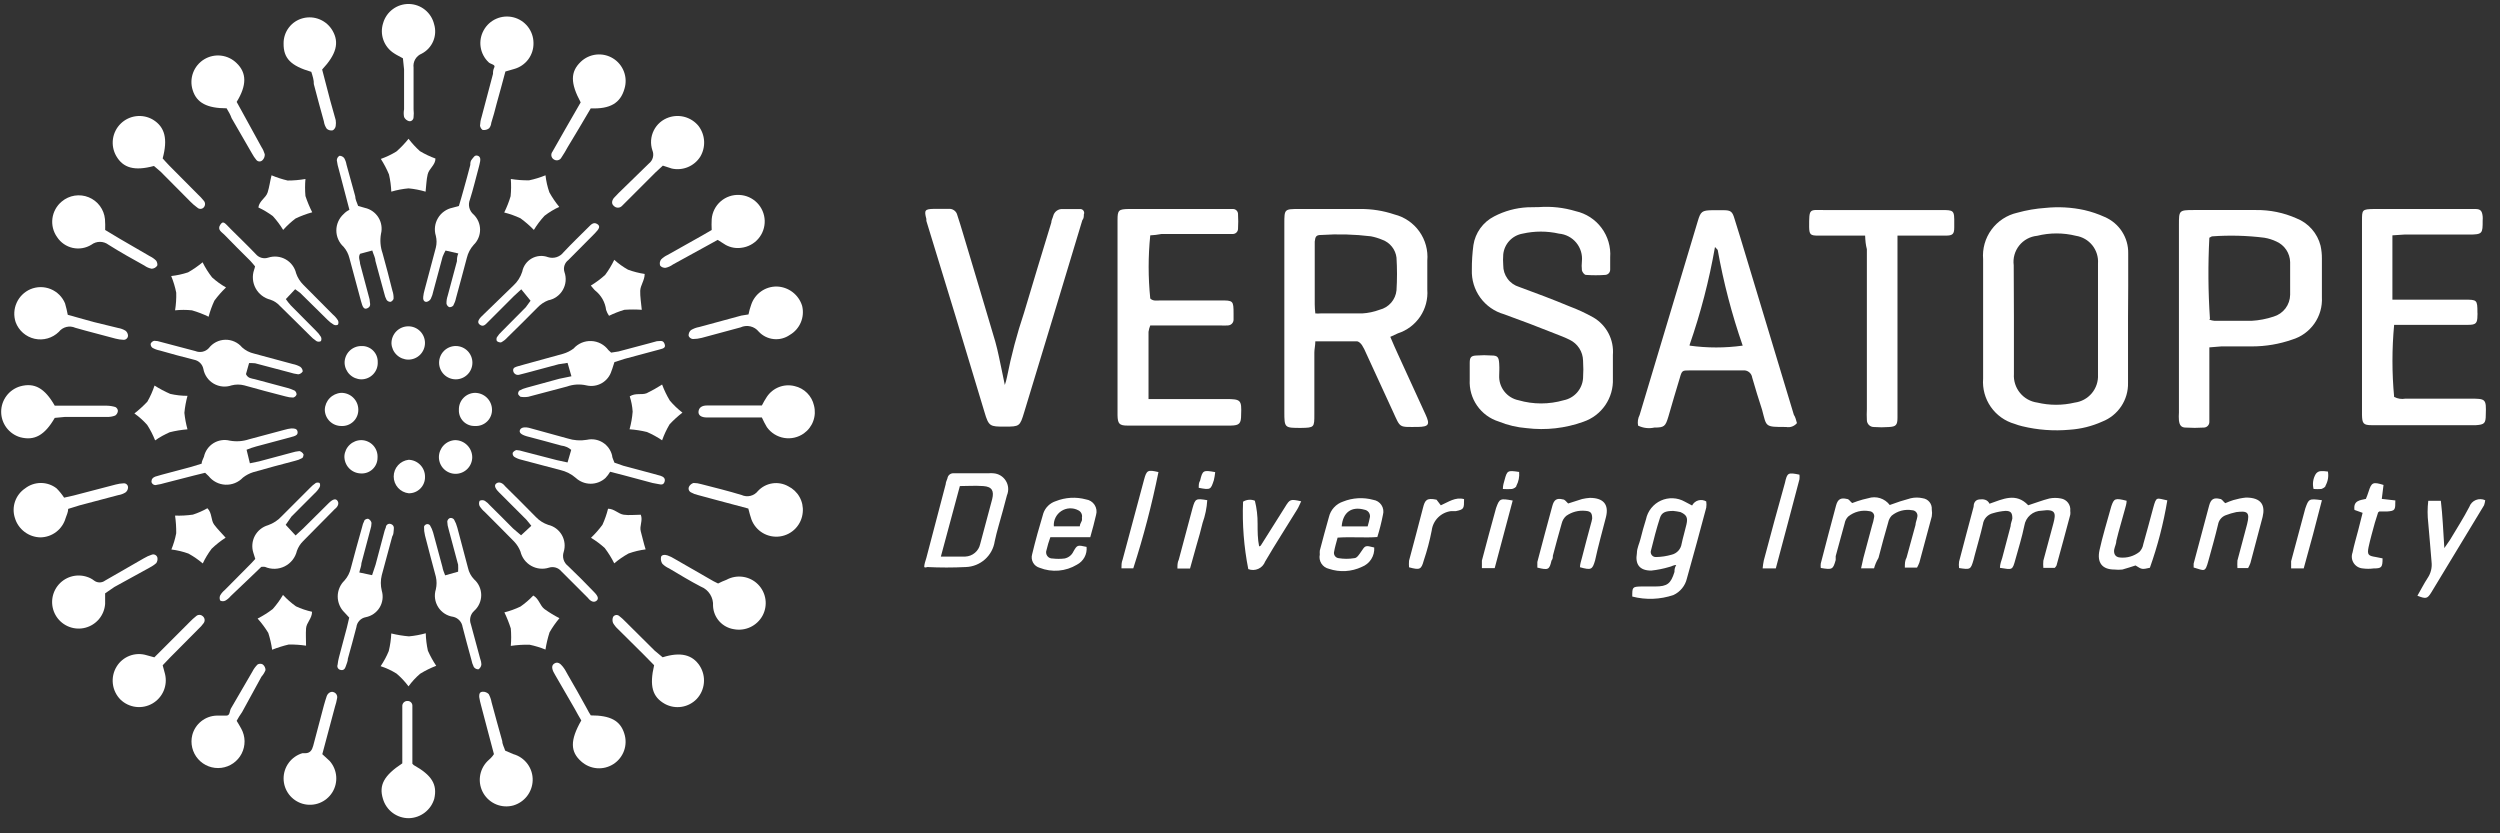 <?xml version="1.0" encoding="UTF-8"?> <svg xmlns="http://www.w3.org/2000/svg" width="162" height="54" viewBox="0 0 162 54" fill="none"><rect x="0" y="0" width="162" height="54" fill="#333333" stroke="none"/><path d="M90.091 21.828C90.279 22.255 90.43 22.632 90.606 22.996L92.376 26.862C92.677 27.515 92.589 27.653 91.874 27.666C90.618 27.666 90.769 27.766 90.254 26.649C89.74 25.532 89.1 24.138 88.522 22.883C88.449 22.704 88.361 22.532 88.258 22.368C88.183 22.255 88.045 22.117 87.919 22.117C87.053 22.117 86.175 22.117 85.233 22.117C85.233 22.393 85.17 22.619 85.17 22.845V26.85C85.17 27.691 85.17 27.716 84.304 27.729C83.237 27.729 83.225 27.729 83.225 26.674V14.497C83.225 13.543 83.225 13.543 84.204 13.543H88.133C88.888 13.535 89.639 13.654 90.355 13.895C91.009 14.059 91.584 14.452 91.975 15.002C92.366 15.552 92.548 16.223 92.489 16.895C92.489 17.523 92.489 18.15 92.489 18.765C92.536 19.384 92.373 20 92.027 20.515C91.68 21.029 91.171 21.413 90.581 21.602L90.091 21.828ZM85.233 20.31C85.346 20.32 85.459 20.32 85.572 20.31C86.476 20.31 87.38 20.31 88.271 20.31C88.657 20.287 89.038 20.207 89.401 20.071C89.69 20 89.95 19.841 90.146 19.617C90.341 19.392 90.463 19.112 90.493 18.816C90.537 18.109 90.537 17.401 90.493 16.694C90.462 16.436 90.36 16.191 90.198 15.987C90.037 15.783 89.821 15.628 89.577 15.539C89.338 15.438 89.09 15.362 88.836 15.313C87.77 15.183 86.694 15.154 85.622 15.226C85.296 15.226 85.233 15.313 85.195 15.652V19.72C85.197 19.917 85.21 20.114 85.233 20.31Z" fill="white"></path><path d="M137.896 20.628V24.168C137.896 24.381 137.896 24.595 137.896 24.808C137.909 25.347 137.756 25.878 137.457 26.327C137.159 26.776 136.729 27.123 136.226 27.319C135.56 27.619 134.846 27.797 134.117 27.846C133.086 27.94 132.047 27.864 131.041 27.62C130.875 27.581 130.711 27.531 130.552 27.469C129.924 27.291 129.377 26.902 129.004 26.366C128.631 25.831 128.455 25.183 128.506 24.532C128.506 22.021 128.506 19.372 128.506 16.799C128.449 16.115 128.642 15.434 129.048 14.88C129.454 14.327 130.046 13.938 130.715 13.786C131.314 13.619 131.928 13.514 132.548 13.472C133.387 13.385 134.234 13.432 135.059 13.611C135.516 13.716 135.962 13.867 136.389 14.062C136.849 14.26 137.239 14.59 137.509 15.01C137.78 15.431 137.919 15.922 137.908 16.422C137.908 17.125 137.908 17.841 137.908 18.544L137.896 20.628ZM130.502 20.628C130.502 21.883 130.502 23.038 130.502 24.231C130.472 24.675 130.613 25.114 130.895 25.459C131.177 25.804 131.579 26.029 132.021 26.088C132.817 26.277 133.647 26.277 134.443 26.088C134.876 26.032 135.271 25.815 135.551 25.48C135.83 25.145 135.972 24.716 135.95 24.281C135.95 21.883 135.95 19.473 135.95 17.075C135.98 16.651 135.85 16.231 135.585 15.898C135.319 15.566 134.939 15.345 134.519 15.28C133.694 15.075 132.832 15.075 132.008 15.28C131.781 15.302 131.562 15.369 131.361 15.477C131.161 15.586 130.985 15.733 130.843 15.912C130.702 16.09 130.597 16.294 130.536 16.514C130.475 16.733 130.459 16.962 130.489 17.188C130.489 18.255 130.502 19.41 130.502 20.565V20.628Z" fill="white"></path><path d="M99.72 13.42C100.524 13.361 101.333 13.45 102.105 13.684C102.775 13.833 103.37 14.218 103.78 14.769C104.19 15.319 104.389 15.999 104.34 16.684C104.34 16.948 104.34 17.199 104.34 17.463C104.343 17.55 104.312 17.636 104.254 17.702C104.195 17.767 104.113 17.808 104.026 17.814C103.608 17.844 103.188 17.844 102.77 17.814C102.67 17.814 102.532 17.638 102.507 17.513C102.487 17.321 102.487 17.127 102.507 16.935C102.529 16.72 102.509 16.502 102.446 16.295C102.383 16.087 102.28 15.894 102.142 15.727C102.004 15.56 101.835 15.422 101.643 15.322C101.451 15.221 101.241 15.159 101.025 15.14C100.249 14.964 99.442 14.964 98.665 15.14C98.338 15.196 98.038 15.358 97.811 15.6C97.585 15.843 97.444 16.153 97.41 16.483C97.392 16.717 97.392 16.953 97.41 17.186C97.405 17.501 97.503 17.808 97.689 18.062C97.874 18.316 98.138 18.502 98.439 18.592C99.532 18.994 100.611 19.396 101.691 19.848C102.232 20.049 102.756 20.293 103.26 20.576C103.675 20.821 104.013 21.179 104.235 21.607C104.457 22.035 104.554 22.518 104.515 22.999C104.515 23.513 104.515 24.028 104.515 24.543C104.54 25.151 104.367 25.75 104.024 26.253C103.68 26.755 103.183 27.133 102.607 27.329C101.431 27.754 100.171 27.896 98.929 27.744C98.308 27.696 97.698 27.552 97.121 27.317C96.55 27.139 96.055 26.776 95.714 26.285C95.373 25.793 95.206 25.203 95.238 24.605C95.238 24.241 95.238 23.877 95.238 23.513C95.238 23.149 95.326 23.049 95.69 23.036C96.012 23.011 96.335 23.011 96.657 23.036C97.046 23.036 97.121 23.149 97.147 23.551C97.172 23.953 97.147 24.066 97.147 24.329C97.13 24.703 97.247 25.07 97.478 25.364C97.708 25.659 98.035 25.862 98.402 25.936C99.357 26.212 100.371 26.212 101.327 25.936C101.662 25.869 101.966 25.694 102.193 25.438C102.419 25.181 102.556 24.858 102.582 24.517C102.607 24.133 102.607 23.747 102.582 23.363C102.575 23.081 102.491 22.806 102.338 22.569C102.185 22.332 101.97 22.142 101.716 22.019C101.415 21.869 101.088 21.743 100.762 21.618C99.67 21.178 98.565 20.764 97.46 20.362C96.841 20.186 96.299 19.806 95.921 19.285C95.544 18.764 95.352 18.131 95.376 17.488C95.372 16.95 95.406 16.413 95.477 15.881C95.537 15.487 95.691 15.113 95.924 14.79C96.158 14.467 96.465 14.204 96.82 14.023C97.489 13.673 98.225 13.472 98.979 13.433L99.72 13.42Z" fill="white"></path><path d="M143.166 22.51C143.166 22.811 143.166 23.05 143.166 23.276V26.816C143.166 26.992 143.166 27.167 143.166 27.331C143.168 27.379 143.159 27.428 143.142 27.474C143.124 27.519 143.098 27.561 143.064 27.596C143.03 27.631 142.989 27.659 142.944 27.678C142.899 27.697 142.851 27.707 142.802 27.707C142.413 27.732 142.023 27.732 141.634 27.707C141.346 27.707 141.233 27.556 141.195 27.243C141.182 27.071 141.182 26.899 141.195 26.728C141.195 22.669 141.195 18.614 141.195 14.564C141.195 13.648 141.195 13.61 142.137 13.61H146.191C147.094 13.599 147.989 13.783 148.815 14.15C149.196 14.3 149.536 14.539 149.807 14.847C150.077 15.155 150.271 15.522 150.372 15.92C150.431 16.192 150.461 16.47 150.459 16.748C150.459 17.589 150.459 18.43 150.459 19.259C150.493 19.868 150.321 20.47 149.97 20.969C149.619 21.468 149.111 21.834 148.526 22.008C147.695 22.298 146.821 22.446 145.94 22.447C145.275 22.447 144.61 22.447 143.944 22.447L143.166 22.51ZM143.166 20.715C143.275 20.754 143.389 20.779 143.505 20.79C144.308 20.79 145.099 20.79 145.89 20.79C146.381 20.763 146.867 20.67 147.334 20.514C147.638 20.424 147.905 20.238 148.097 19.986C148.289 19.733 148.395 19.425 148.401 19.108C148.401 18.405 148.401 17.69 148.401 16.987C148.395 16.704 148.309 16.43 148.154 16.194C147.998 15.959 147.779 15.772 147.522 15.656C147.272 15.535 147.005 15.45 146.731 15.405C145.603 15.263 144.463 15.233 143.329 15.317C143.272 15.341 143.218 15.371 143.166 15.405C143.075 17.153 143.087 18.905 143.204 20.652L143.166 20.715Z" fill="white"></path><path d="M74.537 15.251C74.398 16.611 74.398 17.982 74.537 19.343C74.726 19.531 74.977 19.468 75.203 19.468H79.069C79.91 19.468 79.935 19.468 79.935 20.334C79.935 20.46 79.935 20.586 79.935 20.711C79.936 20.809 79.897 20.903 79.83 20.973C79.762 21.043 79.669 21.084 79.571 21.088C79.4 21.1 79.228 21.1 79.057 21.088H74.537C74.483 21.221 74.445 21.36 74.424 21.502C74.424 22.833 74.424 24.163 74.424 25.494C74.418 25.615 74.418 25.737 74.424 25.858C74.688 25.858 74.939 25.858 75.19 25.858H79.433C80.412 25.858 80.463 25.921 80.425 26.875C80.425 27.452 80.312 27.565 79.76 27.578H73.056C72.529 27.578 72.429 27.452 72.416 26.912V14.246C72.416 13.618 72.491 13.556 73.132 13.543H79.571H79.885C79.929 13.541 79.973 13.549 80.014 13.564C80.055 13.58 80.093 13.604 80.124 13.634C80.156 13.665 80.181 13.701 80.198 13.742C80.215 13.782 80.224 13.826 80.224 13.87C80.243 14.191 80.243 14.514 80.224 14.836C80.221 14.924 80.184 15.007 80.121 15.068C80.057 15.129 79.973 15.163 79.885 15.163H79.371H75.266C75.014 15.213 74.763 15.238 74.537 15.251Z" fill="white"></path><path d="M116.442 27.417C116.358 27.518 116.248 27.595 116.125 27.64C116.001 27.684 115.867 27.694 115.739 27.668C114.333 27.668 114.483 27.668 114.182 26.551C113.956 25.86 113.743 25.17 113.542 24.467C113.523 24.326 113.449 24.198 113.336 24.111C113.223 24.024 113.081 23.985 112.939 24.003H109.462C109.023 24.003 108.985 24.003 108.847 24.505C108.596 25.321 108.357 26.149 108.106 27.015C107.918 27.631 107.843 27.706 107.202 27.706C106.847 27.785 106.475 27.741 106.148 27.58C106.103 27.345 106.138 27.102 106.248 26.89L110.014 14.337C110.203 13.696 110.29 13.634 110.956 13.621H111.671C112.161 13.621 112.261 13.709 112.399 14.186C112.65 14.964 112.876 15.743 113.115 16.521L116.241 26.877C116.341 27.015 116.391 27.241 116.442 27.417ZM109.487 22.396C110.628 22.555 111.786 22.555 112.927 22.396C112.224 20.375 111.683 18.301 111.307 16.195C111.307 16.195 111.307 16.195 111.131 16.006C110.754 18.16 110.204 20.28 109.487 22.346V22.396Z" fill="white"></path><path d="M155.028 15.25C155.028 16.681 155.028 18.024 155.028 19.418C155.316 19.418 155.542 19.418 155.768 19.418H159.697C160.501 19.418 160.538 19.418 160.538 20.246C160.545 20.313 160.545 20.381 160.538 20.447C160.538 20.949 160.438 21.05 159.936 21.05H156.069C155.756 21.05 155.442 21.05 155.14 21.05C154.995 22.603 154.995 24.166 155.14 25.72C155.363 25.838 155.62 25.878 155.869 25.833H160.049C161.078 25.833 161.116 25.833 161.078 26.887C161.078 27.439 160.978 27.515 160.438 27.552H153.684C153.145 27.552 153.069 27.439 153.057 26.887C153.057 26.021 153.057 25.167 153.057 24.376V14.309C153.057 13.593 153.057 13.556 153.835 13.543H160.4C160.739 13.543 160.84 13.668 160.877 14.02C160.884 14.108 160.884 14.196 160.877 14.284C160.877 15.125 160.877 15.2 159.986 15.2H155.793L155.028 15.25Z" fill="white"></path><path d="M65.112 24.946C65.17 24.782 65.216 24.614 65.25 24.444C65.529 23.032 65.898 21.64 66.355 20.276C66.932 18.318 67.534 16.372 68.124 14.426C68.124 14.275 68.212 14.137 68.25 13.987C68.285 13.851 68.368 13.732 68.483 13.651C68.598 13.571 68.738 13.534 68.878 13.547C69.242 13.547 69.606 13.547 69.97 13.547C70.014 13.541 70.059 13.547 70.101 13.564C70.142 13.582 70.178 13.61 70.205 13.646C70.232 13.681 70.249 13.724 70.254 13.768C70.259 13.813 70.252 13.858 70.233 13.899C70.233 14.024 70.233 14.15 70.133 14.275C68.886 18.418 67.631 22.565 66.367 26.716C66.091 27.632 66.066 27.645 65.112 27.645C64.158 27.645 64.07 27.645 63.794 26.703C62.555 22.569 61.3 18.439 60.028 14.313V14.188C59.877 13.623 59.927 13.547 60.505 13.535H61.459C61.589 13.52 61.721 13.553 61.828 13.63C61.934 13.707 62.009 13.82 62.036 13.949C62.162 14.338 62.287 14.727 62.4 15.117C63.103 17.464 63.806 19.799 64.497 22.146C64.672 22.762 64.785 23.402 64.923 24.029C64.974 24.306 65.024 24.544 65.112 24.946Z" fill="white"></path><path d="M120.86 15.268C120.584 15.268 120.346 15.268 120.12 15.268H117.81C117.308 15.268 117.245 15.193 117.232 14.716C117.232 13.46 117.232 13.611 118.249 13.611H125.781C126.61 13.611 126.647 13.611 126.635 14.49C126.641 14.573 126.641 14.657 126.635 14.741C126.635 15.168 126.534 15.268 126.082 15.268H123.71H122.957C122.957 15.595 122.957 15.858 122.957 16.134C122.957 19.591 122.957 23.043 122.957 26.491C122.957 26.692 122.957 26.88 122.957 27.068C122.957 27.545 122.856 27.646 122.404 27.671C122.083 27.696 121.759 27.696 121.438 27.671C121.377 27.672 121.317 27.662 121.261 27.64C121.205 27.618 121.153 27.585 121.11 27.543C121.067 27.501 121.032 27.45 121.009 27.395C120.985 27.339 120.973 27.279 120.973 27.219C120.961 26.985 120.961 26.75 120.973 26.516V16.147C120.898 15.871 120.873 15.595 120.86 15.268Z" fill="white"></path><path d="M129.597 36.796C129.597 36.558 129.685 36.344 129.747 36.143L130.287 34.097C130.287 33.921 130.375 33.758 130.4 33.595C130.4 33.243 130.312 33.105 129.961 33.105C129.684 33.124 129.41 33.175 129.145 33.256C128.976 33.295 128.824 33.385 128.707 33.512C128.59 33.64 128.515 33.8 128.492 33.972C128.341 34.637 128.14 35.302 127.965 35.968L127.889 36.269C127.701 36.909 127.689 36.922 126.948 36.809C126.929 36.671 126.929 36.532 126.948 36.394C127.249 35.214 127.576 34.034 127.889 32.842C127.889 32.641 127.965 32.403 128.241 32.365C128.517 32.327 128.793 32.365 128.919 32.641C129.785 32.34 130.639 31.9 131.429 32.741C131.906 32.591 132.346 32.415 132.798 32.302C133.046 32.252 133.302 32.252 133.551 32.302C133.735 32.333 133.901 32.434 134.013 32.583C134.125 32.733 134.175 32.92 134.153 33.105C134.165 33.189 134.165 33.273 134.153 33.356C133.865 34.449 133.563 35.553 133.262 36.645C133.232 36.701 133.194 36.752 133.149 36.796H132.409C132.394 36.642 132.394 36.486 132.409 36.332L133.061 33.909C133.225 33.281 133.237 32.955 132.296 33.093C132.025 33.096 131.764 33.194 131.56 33.371C131.355 33.548 131.22 33.792 131.178 34.059C131.028 34.8 130.802 35.516 130.601 36.244C130.4 36.972 130.413 36.922 129.597 36.796Z" fill="white"></path><path d="M121.438 36.829H120.597C120.66 36.565 120.698 36.364 120.748 36.151L121.313 34.042C121.368 33.878 121.41 33.71 121.438 33.54C121.451 33.493 121.454 33.445 121.446 33.397C121.438 33.349 121.42 33.304 121.392 33.264C121.364 33.225 121.328 33.192 121.286 33.168C121.244 33.144 121.198 33.13 121.149 33.126C120.906 33.078 120.654 33.084 120.413 33.145C120.172 33.206 119.948 33.319 119.756 33.477C119.637 33.602 119.558 33.759 119.53 33.929C119.329 34.632 119.153 35.335 118.953 36.038C118.953 36.126 118.953 36.201 118.953 36.289C118.777 36.904 118.739 36.929 117.986 36.804C117.973 36.708 117.973 36.611 117.986 36.515C118.312 35.26 118.639 34.005 118.978 32.749C119.091 32.347 119.279 32.234 119.693 32.335C119.806 32.335 119.882 32.486 120.02 32.599L120.371 32.473C120.597 32.397 120.828 32.334 121.062 32.285C121.311 32.203 121.579 32.202 121.829 32.281C122.079 32.36 122.298 32.515 122.455 32.724C122.903 32.555 123.36 32.408 123.823 32.285C124.075 32.228 124.337 32.228 124.589 32.285C124.762 32.307 124.92 32.395 125.03 32.53C125.14 32.666 125.193 32.839 125.179 33.013C125.204 33.162 125.204 33.315 125.179 33.465C124.915 34.456 124.652 35.448 124.376 36.452C124.334 36.565 124.284 36.674 124.225 36.779H123.434C123.434 36.528 123.434 36.327 123.547 36.126C123.735 35.423 123.936 34.72 124.125 34.017C124.125 33.854 124.212 33.691 124.238 33.515C124.253 33.463 124.256 33.409 124.247 33.356C124.238 33.303 124.217 33.252 124.186 33.209C124.154 33.165 124.113 33.129 124.065 33.104C124.018 33.078 123.965 33.065 123.911 33.063C123.677 33.022 123.437 33.032 123.207 33.093C122.978 33.154 122.764 33.263 122.581 33.414C122.466 33.538 122.388 33.69 122.355 33.854C122.129 34.62 121.928 35.385 121.727 36.151C121.576 36.415 121.501 36.603 121.438 36.829Z" fill="white"></path><path d="M59.889 36.744C59.889 36.569 59.964 36.355 60.027 36.154L61.282 31.372C61.282 31.246 61.357 31.12 61.395 30.995C61.408 30.899 61.456 30.812 61.531 30.752C61.606 30.691 61.701 30.661 61.797 30.669H64.056C64.161 30.657 64.266 30.657 64.37 30.669C64.534 30.679 64.693 30.729 64.834 30.814C64.975 30.899 65.093 31.017 65.179 31.157C65.265 31.297 65.317 31.456 65.329 31.62C65.341 31.784 65.313 31.948 65.249 32.1L64.985 33.091C64.81 33.757 64.596 34.409 64.458 35.075C64.391 35.528 64.167 35.943 63.825 36.248C63.483 36.553 63.045 36.729 62.588 36.744C61.751 36.786 60.913 36.786 60.077 36.744C60.077 36.744 59.977 36.807 59.889 36.744ZM60.968 36.066C61.571 36.066 62.06 36.066 62.55 36.066C62.779 36.057 62.998 35.972 63.173 35.824C63.349 35.677 63.469 35.475 63.517 35.25C63.768 34.284 64.044 33.305 64.295 32.338C64.42 31.823 64.295 31.535 63.717 31.497C63.14 31.459 62.738 31.497 62.199 31.497L60.968 36.066Z" fill="white"></path><path d="M105.77 38.656C105.77 38.054 105.77 38.016 106.347 38.004H107.251C108.054 38.004 108.268 37.815 108.506 37.062C108.506 36.937 108.506 36.811 108.619 36.61C108.443 36.61 108.318 36.711 108.18 36.736C107.795 36.851 107.4 36.931 107 36.974C106.247 36.974 105.945 36.573 106.071 35.844C106.071 35.518 106.234 35.217 106.309 34.903C106.385 34.589 106.535 34.037 106.661 33.648C106.715 33.384 106.831 33.138 106.998 32.928C107.166 32.717 107.381 32.55 107.626 32.438C107.871 32.327 108.138 32.275 108.407 32.287C108.675 32.298 108.937 32.373 109.171 32.505L109.648 32.756C109.689 32.677 109.746 32.606 109.815 32.549C109.884 32.492 109.964 32.45 110.049 32.426C110.135 32.401 110.225 32.394 110.314 32.406C110.403 32.417 110.488 32.447 110.565 32.493C110.584 32.626 110.584 32.761 110.565 32.894C110.163 34.426 109.736 35.957 109.31 37.489C109.256 37.721 109.15 37.938 108.999 38.122C108.849 38.307 108.659 38.456 108.443 38.556C107.581 38.85 106.651 38.885 105.77 38.656ZM108.431 33.108C107.916 33.108 107.678 33.208 107.565 33.56C107.339 34.25 107.163 34.953 106.987 35.656C106.968 35.708 106.962 35.764 106.97 35.819C106.978 35.874 107 35.926 107.034 35.97C107.068 36.014 107.113 36.049 107.164 36.071C107.215 36.093 107.271 36.101 107.326 36.096C107.662 36.089 107.995 36.038 108.318 35.945C108.486 35.906 108.639 35.816 108.756 35.689C108.872 35.561 108.947 35.401 108.971 35.229C109.058 34.815 109.184 34.413 109.284 33.974C109.385 33.535 109.284 33.359 108.895 33.183C108.742 33.149 108.587 33.124 108.431 33.108Z" fill="white"></path><path d="M28.845 37.283L29.686 37.045C29.694 36.895 29.694 36.744 29.686 36.593C29.485 35.827 29.272 35.062 29.071 34.296C29.018 34.134 28.988 33.965 28.983 33.794C28.989 33.744 29.009 33.696 29.04 33.656C29.071 33.616 29.112 33.586 29.159 33.568C29.208 33.558 29.259 33.562 29.305 33.58C29.352 33.598 29.393 33.628 29.423 33.668C29.517 33.834 29.589 34.011 29.636 34.195C29.875 35.074 30.101 35.94 30.327 36.806C30.387 37.08 30.522 37.332 30.716 37.535C30.862 37.663 30.98 37.821 31.06 37.999C31.141 38.176 31.183 38.369 31.183 38.564C31.183 38.759 31.141 38.952 31.06 39.129C30.98 39.307 30.862 39.465 30.716 39.593C30.599 39.701 30.518 39.841 30.482 39.995C30.446 40.15 30.458 40.312 30.515 40.459C30.716 41.188 30.904 41.916 31.105 42.644C31.159 42.78 31.189 42.924 31.193 43.071C31.185 43.131 31.164 43.19 31.131 43.242C31.099 43.294 31.056 43.338 31.005 43.372C30.946 43.374 30.887 43.361 30.835 43.335C30.782 43.309 30.737 43.27 30.703 43.221C30.627 43.066 30.572 42.902 30.54 42.732C30.352 42.029 30.151 41.326 29.975 40.623C29.952 40.466 29.882 40.32 29.774 40.204C29.667 40.087 29.527 40.006 29.373 39.97C29.174 39.943 28.983 39.872 28.814 39.764C28.645 39.655 28.501 39.511 28.394 39.341C28.286 39.171 28.217 38.98 28.191 38.781C28.165 38.582 28.183 38.379 28.243 38.187C28.305 37.919 28.305 37.64 28.243 37.371C28.004 36.48 27.766 35.589 27.54 34.698C27.494 34.513 27.473 34.323 27.477 34.133C27.477 34.07 27.577 33.982 27.64 33.969C27.681 33.958 27.724 33.959 27.765 33.973C27.805 33.986 27.84 34.011 27.866 34.045C27.953 34.19 28.021 34.346 28.067 34.509L28.67 36.744C28.695 36.907 28.758 37.058 28.845 37.283Z" fill="white"></path><path d="M29.736 13.348C29.836 12.997 29.949 12.645 30.037 12.306C30.188 11.767 30.338 11.227 30.476 10.687C30.476 10.562 30.476 10.436 30.589 10.31C30.702 10.185 30.753 10.047 30.928 10.084C31.104 10.122 31.142 10.273 31.117 10.436C31.09 10.584 31.057 10.731 31.016 10.875C30.828 11.566 30.665 12.256 30.451 12.934C30.383 13.1 30.369 13.283 30.412 13.456C30.455 13.63 30.552 13.786 30.69 13.901C30.822 14.028 30.928 14.181 31 14.351C31.072 14.52 31.109 14.702 31.109 14.886C31.109 15.07 31.072 15.252 31 15.421C30.928 15.591 30.822 15.744 30.69 15.871C30.476 16.111 30.325 16.4 30.25 16.713C30.024 17.579 29.786 18.445 29.547 19.324C29.513 19.491 29.454 19.651 29.372 19.801C29.339 19.838 29.298 19.866 29.252 19.884C29.206 19.901 29.157 19.907 29.108 19.901C29.063 19.88 29.023 19.849 28.993 19.809C28.962 19.77 28.942 19.724 28.932 19.675C28.927 19.505 28.952 19.334 29.008 19.173L29.61 16.926C29.61 16.788 29.61 16.637 29.698 16.424L28.87 16.235C28.799 16.366 28.736 16.5 28.681 16.637L28.079 18.872C28.047 19.042 27.992 19.206 27.916 19.361C27.887 19.415 27.845 19.461 27.795 19.496C27.745 19.531 27.687 19.554 27.627 19.562C27.451 19.562 27.401 19.386 27.426 19.223C27.442 19.074 27.471 18.927 27.514 18.784L28.242 16.047C28.305 15.796 28.305 15.533 28.242 15.281C28.184 15.091 28.166 14.89 28.189 14.693C28.213 14.495 28.278 14.304 28.38 14.133C28.481 13.961 28.617 13.813 28.78 13.698C28.942 13.582 29.126 13.502 29.322 13.461L29.736 13.348Z" fill="white"></path><path d="M18.513 34.008L19.153 34.699L19.643 34.247L21.287 32.615C21.576 32.326 21.764 32.289 21.877 32.464C21.99 32.64 21.877 32.853 21.689 32.992L19.643 35.063C19.464 35.239 19.326 35.454 19.241 35.691C19.191 35.906 19.095 36.108 18.958 36.282C18.821 36.457 18.648 36.599 18.45 36.698C18.252 36.797 18.035 36.852 17.814 36.858C17.592 36.864 17.373 36.821 17.17 36.733C17.09 36.723 17.01 36.723 16.931 36.733L16.266 37.373L14.948 38.628C14.853 38.744 14.738 38.842 14.609 38.917C14.557 38.945 14.499 38.96 14.439 38.96C14.38 38.96 14.322 38.945 14.27 38.917C14.245 38.864 14.232 38.806 14.232 38.747C14.232 38.689 14.245 38.631 14.27 38.578C14.345 38.449 14.443 38.334 14.559 38.239L16.103 36.682C16.253 36.544 16.391 36.381 16.542 36.218L16.416 35.816C16.359 35.636 16.338 35.447 16.355 35.259C16.372 35.071 16.426 34.889 16.515 34.722C16.605 34.556 16.726 34.409 16.873 34.291C17.02 34.173 17.189 34.085 17.371 34.033C17.712 33.914 18.018 33.711 18.262 33.444L20.082 31.623C20.196 31.501 20.322 31.392 20.459 31.297C20.498 31.279 20.541 31.27 20.584 31.27C20.628 31.27 20.67 31.279 20.71 31.297C20.732 31.34 20.743 31.387 20.743 31.435C20.743 31.483 20.732 31.53 20.71 31.573C20.626 31.719 20.52 31.85 20.396 31.962L18.89 33.469L18.513 34.008Z" fill="white"></path><path d="M13.066 30.046C13.066 29.883 13.166 29.745 13.216 29.595C13.255 29.415 13.329 29.245 13.434 29.095C13.54 28.944 13.674 28.817 13.83 28.719C13.986 28.622 14.16 28.557 14.341 28.529C14.523 28.5 14.708 28.508 14.886 28.553C15.305 28.63 15.737 28.6 16.141 28.465L18.439 27.85C18.582 27.807 18.729 27.778 18.878 27.762C19.054 27.762 19.242 27.762 19.28 27.963C19.317 28.163 19.179 28.226 19.029 28.276L18.526 28.415L16.606 28.929C16.392 28.987 16.183 29.058 15.978 29.143L16.192 30.021L16.794 29.896L18.903 29.331C19.066 29.279 19.235 29.246 19.405 29.23C19.462 29.245 19.514 29.272 19.56 29.309C19.605 29.346 19.642 29.392 19.669 29.444C19.669 29.444 19.669 29.657 19.556 29.695C19.422 29.77 19.278 29.825 19.129 29.858C18.225 30.097 17.309 30.335 16.405 30.599C16.164 30.675 15.938 30.794 15.74 30.95C15.595 31.104 15.418 31.224 15.223 31.303C15.027 31.382 14.816 31.418 14.606 31.409C14.395 31.399 14.188 31.345 14.001 31.248C13.813 31.151 13.648 31.016 13.518 30.85L13.292 30.636L12.576 30.812L10.668 31.302C10.504 31.353 10.336 31.39 10.166 31.415C10.131 31.428 10.093 31.434 10.055 31.432C10.017 31.429 9.98 31.419 9.947 31.401C9.914 31.383 9.885 31.358 9.862 31.328C9.839 31.298 9.823 31.263 9.814 31.226C9.814 31.038 9.902 30.95 10.053 30.887L10.48 30.762L12.413 30.247L13.066 30.046Z" fill="white"></path><path d="M24.111 37.271L24.337 36.593L24.864 34.61C24.897 34.459 24.943 34.312 25.003 34.171C25.003 34.032 25.153 33.894 25.329 33.957C25.505 34.02 25.542 34.158 25.517 34.321C25.492 34.484 25.517 34.61 25.417 34.761L24.739 37.271C24.657 37.601 24.657 37.946 24.739 38.276C24.793 38.457 24.809 38.648 24.785 38.836C24.761 39.024 24.698 39.205 24.6 39.367C24.502 39.529 24.37 39.668 24.215 39.777C24.059 39.885 23.883 39.959 23.697 39.995C23.541 40.024 23.399 40.101 23.291 40.216C23.182 40.331 23.113 40.478 23.095 40.636C22.919 41.326 22.73 42.004 22.542 42.682C22.542 42.857 22.454 43.021 22.404 43.184C22.354 43.347 22.253 43.46 22.065 43.41C22.029 43.403 21.994 43.388 21.964 43.367C21.934 43.345 21.909 43.317 21.891 43.285C21.873 43.252 21.862 43.216 21.86 43.179C21.858 43.142 21.863 43.105 21.877 43.071C21.894 42.91 21.924 42.75 21.965 42.594C22.128 41.954 22.304 41.339 22.479 40.661C22.53 40.46 22.58 40.246 22.63 40.02L22.329 39.694C22.188 39.559 22.076 39.398 22 39.218C21.924 39.039 21.884 38.847 21.884 38.652C21.884 38.457 21.924 38.265 22 38.086C22.076 37.907 22.188 37.745 22.329 37.61C22.525 37.388 22.663 37.121 22.73 36.832C22.969 35.941 23.207 35.049 23.459 34.171C23.488 34.022 23.539 33.878 23.609 33.744C23.609 33.668 23.81 33.593 23.86 33.618C23.914 33.642 23.961 33.679 23.998 33.725C24.035 33.77 24.061 33.824 24.074 33.882C24.072 34.031 24.047 34.18 23.998 34.321C23.81 35.049 23.609 35.765 23.421 36.493C23.421 36.681 23.333 36.857 23.283 37.096L24.111 37.271Z" fill="white"></path><path d="M22.642 13.596C22.404 12.667 22.177 11.839 21.964 11.01C21.899 10.806 21.853 10.595 21.826 10.383C21.828 10.323 21.845 10.265 21.875 10.215C21.906 10.164 21.95 10.122 22.002 10.094C22.06 10.095 22.117 10.109 22.169 10.135C22.222 10.161 22.267 10.198 22.303 10.244C22.379 10.376 22.43 10.521 22.454 10.671L23.019 12.717C23.019 12.918 23.132 13.132 23.207 13.345L23.646 13.471C23.826 13.51 23.997 13.586 24.147 13.693C24.297 13.799 24.425 13.935 24.522 14.092C24.619 14.249 24.684 14.423 24.712 14.605C24.741 14.788 24.733 14.974 24.688 15.153C24.614 15.573 24.649 16.005 24.789 16.408C25.015 17.224 25.228 18.027 25.429 18.843C25.485 19.005 25.51 19.175 25.504 19.346C25.504 19.421 25.391 19.534 25.316 19.559C25.265 19.562 25.214 19.552 25.168 19.53C25.122 19.508 25.082 19.475 25.052 19.433C24.982 19.304 24.931 19.164 24.902 19.019C24.701 18.316 24.525 17.613 24.324 16.898C24.324 16.697 24.199 16.496 24.123 16.232L23.332 16.446C23.194 16.684 23.332 16.885 23.332 17.086C23.533 17.852 23.734 18.617 23.948 19.396C23.948 19.597 24.086 19.823 23.834 19.961C23.584 20.099 23.496 19.898 23.395 19.521L22.642 16.722C22.576 16.453 22.447 16.203 22.265 15.994C22.117 15.86 21.999 15.696 21.918 15.513C21.837 15.331 21.795 15.133 21.795 14.933C21.795 14.733 21.837 14.536 21.918 14.353C21.999 14.17 22.117 14.006 22.265 13.872C22.372 13.758 22.5 13.664 22.642 13.596Z" fill="white"></path><path d="M16.14 23.528L15.939 24.243C16.065 24.52 16.303 24.52 16.504 24.57L18.613 25.135C18.777 25.178 18.937 25.237 19.09 25.31C19.132 25.34 19.165 25.38 19.187 25.426C19.209 25.472 19.219 25.523 19.216 25.574C19.197 25.619 19.167 25.66 19.131 25.693C19.093 25.725 19.05 25.749 19.002 25.762C18.832 25.762 18.663 25.736 18.5 25.687C17.613 25.461 16.722 25.223 15.826 24.971C15.559 24.902 15.278 24.902 15.01 24.971C14.82 25.038 14.617 25.063 14.417 25.044C14.216 25.025 14.022 24.962 13.848 24.861C13.673 24.759 13.523 24.621 13.408 24.456C13.292 24.291 13.213 24.103 13.178 23.904C13.148 23.759 13.077 23.625 12.972 23.52C12.867 23.415 12.733 23.344 12.588 23.314C11.834 23.126 11.094 22.925 10.353 22.712C10.185 22.68 10.024 22.62 9.876 22.536C9.837 22.505 9.806 22.465 9.786 22.419C9.766 22.373 9.758 22.322 9.763 22.273C9.784 22.226 9.815 22.185 9.854 22.153C9.894 22.12 9.94 22.097 9.989 22.084C10.139 22.085 10.287 22.11 10.428 22.16L12.663 22.75C12.809 22.81 12.97 22.824 13.125 22.791C13.28 22.757 13.421 22.677 13.529 22.561C13.655 22.396 13.816 22.261 14 22.167C14.185 22.072 14.389 22.021 14.596 22.016C14.804 22.011 15.01 22.053 15.199 22.139C15.388 22.225 15.555 22.352 15.688 22.511C15.909 22.71 16.177 22.848 16.466 22.913L18.977 23.591C19.144 23.623 19.305 23.683 19.454 23.766C19.503 23.801 19.542 23.846 19.571 23.898C19.599 23.95 19.615 24.008 19.617 24.068C19.586 24.119 19.544 24.162 19.494 24.194C19.444 24.227 19.388 24.248 19.329 24.256C19.137 24.232 18.948 24.19 18.764 24.13L16.529 23.54C16.4 23.529 16.27 23.524 16.14 23.528Z" fill="white"></path><path d="M37.029 24.382L36.778 23.515L36.2 23.603L34.091 24.168L33.652 24.281C33.578 24.303 33.499 24.297 33.43 24.265C33.361 24.232 33.306 24.176 33.275 24.105C33.212 23.917 33.275 23.817 33.489 23.754L33.978 23.616L36.489 22.925C36.733 22.854 36.963 22.739 37.167 22.587C37.31 22.424 37.489 22.297 37.688 22.212C37.888 22.128 38.104 22.089 38.32 22.099C38.537 22.108 38.748 22.166 38.94 22.268C39.131 22.37 39.297 22.513 39.426 22.687L39.602 22.85L40.079 22.775L42.062 22.248L42.565 22.11C42.765 22.11 42.954 22.022 43.054 22.26C43.154 22.499 43.054 22.574 42.728 22.649L40.481 23.252L39.815 23.465C39.74 23.666 39.702 23.855 39.627 24.03C39.527 24.366 39.303 24.651 38.999 24.827C38.695 25.002 38.336 25.054 37.995 24.972C37.578 24.877 37.143 24.903 36.74 25.047L34.229 25.712C34.063 25.738 33.893 25.738 33.727 25.712C33.727 25.712 33.589 25.599 33.576 25.537C33.571 25.496 33.575 25.454 33.588 25.415C33.602 25.376 33.623 25.34 33.652 25.311C33.802 25.227 33.962 25.164 34.129 25.122L36.238 24.545L37.029 24.382Z" fill="white"></path><path d="M36.777 29.967L37.015 29.151C36.835 28.996 36.611 28.9 36.375 28.875C35.634 28.662 34.881 28.474 34.14 28.273C33.751 28.16 33.613 28.022 33.701 27.846C33.789 27.67 34.065 27.67 34.266 27.72L36.777 28.411C37.182 28.541 37.612 28.571 38.032 28.499C38.383 28.419 38.751 28.482 39.057 28.672C39.362 28.862 39.58 29.165 39.664 29.515C39.664 29.654 39.752 29.792 39.815 29.98L40.392 30.181L42.313 30.695L42.815 30.834C42.99 30.896 43.129 30.997 43.066 31.21C43.003 31.424 42.852 31.411 42.689 31.373L42.288 31.298L40.367 30.783L39.538 30.57C39.453 30.715 39.352 30.849 39.237 30.972C38.975 31.212 38.633 31.346 38.277 31.346C37.921 31.346 37.578 31.212 37.316 30.972C37.026 30.718 36.676 30.541 36.3 30.457L33.789 29.792C33.625 29.755 33.468 29.692 33.325 29.603C33.285 29.573 33.254 29.533 33.236 29.486C33.218 29.439 33.214 29.389 33.224 29.34C33.279 29.254 33.364 29.191 33.462 29.164C33.612 29.174 33.76 29.203 33.902 29.252L36.086 29.817L36.777 29.967Z" fill="white"></path><path d="M34.38 19.487L33.778 18.747L33.288 19.199L31.606 20.881C31.468 21.019 31.33 21.195 31.117 21.057C30.903 20.919 30.979 20.73 31.204 20.504L33.263 18.508C33.532 18.263 33.731 17.951 33.841 17.604C33.875 17.425 33.948 17.256 34.054 17.107C34.161 16.959 34.298 16.836 34.457 16.746C34.616 16.657 34.793 16.603 34.974 16.588C35.156 16.574 35.339 16.599 35.51 16.663C35.69 16.72 35.882 16.721 36.062 16.665C36.242 16.608 36.4 16.498 36.514 16.349C37.042 15.784 37.607 15.244 38.147 14.705C38.297 14.554 38.46 14.366 38.699 14.516C38.937 14.667 38.812 14.843 38.548 15.119L36.828 16.851C36.711 16.939 36.623 17.061 36.578 17.2C36.533 17.34 36.533 17.49 36.577 17.63C36.644 17.819 36.669 18.02 36.651 18.221C36.633 18.42 36.571 18.614 36.471 18.788C36.371 18.962 36.234 19.113 36.071 19.229C35.907 19.345 35.72 19.425 35.523 19.462C35.261 19.563 35.025 19.722 34.832 19.927C34.192 20.579 33.577 21.182 32.874 21.872C32.761 22.001 32.624 22.107 32.472 22.186C32.423 22.191 32.373 22.186 32.325 22.171C32.278 22.156 32.234 22.131 32.196 22.099C32.18 22.061 32.172 22.02 32.172 21.979C32.172 21.938 32.18 21.898 32.196 21.86C32.287 21.716 32.397 21.585 32.523 21.471L34.067 19.914L34.38 19.487Z" fill="white"></path><path d="M33.765 34.688L34.43 34.072C34.317 33.934 34.217 33.796 34.104 33.671L32.334 31.901C32.045 31.612 32.008 31.424 32.183 31.311C32.359 31.198 32.585 31.311 32.723 31.499C33.401 32.164 34.066 32.83 34.731 33.508C34.95 33.737 35.222 33.909 35.522 34.01C35.707 34.053 35.882 34.134 36.034 34.247C36.186 34.361 36.313 34.504 36.408 34.669C36.502 34.834 36.561 35.017 36.582 35.206C36.602 35.395 36.583 35.586 36.527 35.767C36.473 35.928 36.471 36.101 36.52 36.263C36.57 36.425 36.669 36.568 36.803 36.671C37.368 37.211 37.933 37.776 38.485 38.353C38.774 38.642 38.811 38.818 38.636 38.943C38.46 39.069 38.246 38.943 38.096 38.742C37.518 38.173 36.941 37.596 36.363 37.01C36.269 36.898 36.143 36.817 36.002 36.777C35.861 36.737 35.712 36.739 35.573 36.784C35.383 36.845 35.183 36.866 34.985 36.845C34.787 36.825 34.596 36.764 34.422 36.666C34.249 36.568 34.098 36.436 33.978 36.277C33.858 36.118 33.773 35.936 33.727 35.742C33.636 35.505 33.499 35.288 33.325 35.102C32.698 34.449 32.07 33.846 31.417 33.181C31.285 33.07 31.17 32.939 31.078 32.792C31.054 32.739 31.041 32.681 31.041 32.623C31.041 32.564 31.054 32.506 31.078 32.453C31.13 32.425 31.189 32.41 31.248 32.41C31.307 32.41 31.366 32.425 31.417 32.453C31.545 32.536 31.659 32.637 31.756 32.754C32.258 33.244 32.748 33.746 33.25 34.248C33.413 34.386 33.577 34.524 33.765 34.688Z" fill="white"></path><path d="M19.126 18.741L18.523 19.381C18.619 19.522 18.724 19.656 18.837 19.782L20.469 21.427C20.595 21.546 20.705 21.681 20.796 21.829C20.817 21.872 20.828 21.919 20.828 21.967C20.828 22.015 20.817 22.062 20.796 22.105C20.751 22.129 20.702 22.142 20.651 22.142C20.601 22.142 20.551 22.129 20.507 22.105C20.346 21.997 20.199 21.87 20.067 21.728C19.427 21.101 18.812 20.473 18.147 19.833C17.978 19.642 17.761 19.499 17.519 19.419C17.318 19.369 17.13 19.278 16.966 19.151C16.802 19.025 16.666 18.866 16.567 18.684C16.468 18.502 16.407 18.302 16.39 18.095C16.372 17.889 16.398 17.681 16.465 17.485C16.492 17.412 16.513 17.336 16.527 17.259C16.427 17.146 16.327 17.008 16.214 16.895C15.649 16.33 15.084 15.778 14.531 15.201C14.368 15.037 14.067 14.887 14.268 14.573C14.469 14.259 14.569 14.46 14.946 14.836C15.322 15.213 16.05 15.916 16.578 16.468C16.673 16.582 16.801 16.665 16.945 16.705C17.088 16.746 17.24 16.742 17.381 16.694C17.566 16.634 17.762 16.612 17.957 16.631C18.151 16.65 18.339 16.709 18.509 16.805C18.679 16.901 18.827 17.03 18.944 17.186C19.061 17.343 19.145 17.521 19.189 17.711C19.284 17.991 19.443 18.244 19.653 18.452L21.561 20.372C21.694 20.484 21.808 20.615 21.9 20.762C21.921 20.805 21.932 20.852 21.932 20.9C21.932 20.948 21.921 20.995 21.9 21.038C21.858 21.061 21.81 21.073 21.762 21.073C21.714 21.073 21.666 21.061 21.624 21.038C21.477 20.951 21.342 20.846 21.222 20.724L19.452 18.979L19.126 18.741Z" fill="white"></path><path d="M3.548 27.079C2.895 28.209 2.23 28.573 1.314 28.334C0.957 28.23 0.643 28.012 0.42 27.715C0.197 27.417 0.076 27.055 0.076 26.683C0.076 26.311 0.197 25.949 0.42 25.652C0.643 25.354 0.957 25.137 1.314 25.033C2.23 24.782 2.895 25.145 3.548 26.288C3.749 26.288 3.987 26.288 4.213 26.288C5.117 26.288 6.008 26.288 6.912 26.288C7.104 26.291 7.294 26.321 7.477 26.376C7.524 26.4 7.564 26.436 7.592 26.48C7.621 26.524 7.637 26.574 7.64 26.627C7.635 26.687 7.616 26.745 7.586 26.797C7.555 26.849 7.514 26.894 7.465 26.928C7.289 26.996 7.101 27.026 6.912 27.016H4.213L3.548 27.079Z" fill="white"></path><path d="M10.002 42.596L12.287 40.311C12.42 40.171 12.563 40.041 12.714 39.922C12.771 39.871 12.845 39.844 12.921 39.844C12.997 39.844 13.071 39.871 13.128 39.922C13.164 39.948 13.193 39.98 13.215 40.018C13.238 40.056 13.252 40.097 13.258 40.141C13.264 40.184 13.261 40.228 13.249 40.27C13.238 40.312 13.218 40.352 13.191 40.386C13.092 40.524 12.978 40.65 12.852 40.763L11.032 42.596L10.542 43.11L10.693 43.675C10.782 44.04 10.751 44.424 10.603 44.77C10.455 45.115 10.198 45.403 9.873 45.59C9.547 45.777 9.169 45.853 8.796 45.806C8.423 45.76 8.076 45.593 7.806 45.332C7.532 45.056 7.358 44.695 7.313 44.309C7.267 43.922 7.352 43.531 7.555 43.198C7.75 42.876 8.048 42.628 8.4 42.494C8.753 42.36 9.14 42.347 9.5 42.458L10.002 42.596Z" fill="white"></path><path d="M49.369 27.053H45.816C45.427 27.053 45.239 26.902 45.264 26.664C45.289 26.425 45.465 26.275 45.816 26.275C46.72 26.275 47.611 26.275 48.515 26.275H49.369C49.467 26.08 49.576 25.892 49.695 25.71C49.887 25.424 50.162 25.204 50.483 25.08C50.805 24.956 51.157 24.935 51.49 25.019C51.797 25.088 52.078 25.242 52.3 25.465C52.523 25.687 52.677 25.968 52.746 26.275C52.833 26.607 52.817 26.957 52.7 27.28C52.584 27.603 52.372 27.883 52.093 28.082C51.722 28.347 51.261 28.453 50.811 28.378C50.361 28.302 49.96 28.052 49.695 27.681C49.574 27.478 49.465 27.268 49.369 27.053Z" fill="white"></path><path d="M9.976 10.755C8.72 11.094 7.98 10.893 7.528 10.102C7.34 9.77 7.267 9.386 7.319 9.008C7.372 8.63 7.548 8.281 7.82 8.013C8.092 7.746 8.444 7.575 8.823 7.529C9.201 7.482 9.584 7.561 9.913 7.755C10.691 8.232 10.88 9.01 10.541 10.265C10.666 10.403 10.817 10.579 10.98 10.742L12.838 12.613C12.965 12.729 13.082 12.855 13.189 12.989C13.22 13.02 13.245 13.056 13.261 13.096C13.278 13.136 13.287 13.178 13.287 13.222C13.287 13.265 13.278 13.307 13.261 13.347C13.245 13.387 13.22 13.423 13.189 13.454C13.136 13.506 13.063 13.535 12.989 13.535C12.914 13.535 12.842 13.506 12.788 13.454C12.63 13.342 12.483 13.216 12.348 13.077L10.403 11.119L9.976 10.755Z" fill="white"></path><path d="M42.953 10.733L42.489 11.16L40.618 13.03L40.304 13.344C40.27 13.38 40.229 13.408 40.184 13.428C40.139 13.447 40.09 13.457 40.041 13.457C39.991 13.457 39.943 13.447 39.897 13.428C39.852 13.408 39.811 13.38 39.777 13.344C39.626 13.219 39.626 13.03 39.777 12.83L40.091 12.503L42.049 10.595C42.175 10.497 42.266 10.361 42.306 10.207C42.347 10.052 42.336 9.889 42.275 9.742C42.204 9.531 42.176 9.309 42.191 9.088C42.207 8.867 42.266 8.651 42.365 8.453C42.464 8.254 42.601 8.078 42.769 7.932C42.937 7.787 43.132 7.677 43.342 7.607C43.681 7.494 44.045 7.485 44.389 7.584C44.732 7.683 45.037 7.884 45.263 8.16C45.479 8.443 45.605 8.785 45.626 9.14C45.646 9.496 45.559 9.85 45.376 10.156C45.184 10.457 44.904 10.692 44.574 10.829C44.244 10.966 43.88 10.998 43.531 10.921L42.953 10.733Z" fill="white"></path><path d="M38.281 7.022C37.779 7.875 37.277 8.729 36.787 9.532C36.665 9.761 36.531 9.983 36.386 10.198C36.365 10.241 36.335 10.28 36.298 10.311C36.261 10.341 36.218 10.364 36.172 10.377C36.126 10.39 36.077 10.393 36.029 10.386C35.982 10.379 35.936 10.362 35.896 10.336C35.854 10.312 35.817 10.279 35.789 10.24C35.76 10.2 35.741 10.155 35.731 10.108C35.722 10.06 35.722 10.011 35.734 9.964C35.745 9.916 35.766 9.872 35.796 9.834L36.624 8.378L37.628 6.633C36.95 5.377 36.963 4.649 37.628 4.009C37.903 3.744 38.258 3.578 38.637 3.537C39.016 3.496 39.398 3.582 39.723 3.782C40.048 3.982 40.297 4.284 40.431 4.641C40.566 4.998 40.578 5.389 40.465 5.754C40.202 6.683 39.536 7.072 38.281 7.022Z" fill="white"></path><path d="M42.939 42.592C44.094 42.228 44.873 42.416 45.35 43.157C45.556 43.485 45.648 43.872 45.612 44.258C45.576 44.644 45.413 45.007 45.149 45.291C44.889 45.563 44.546 45.742 44.175 45.801C43.803 45.86 43.422 45.796 43.09 45.617C42.274 45.165 42.073 44.45 42.387 43.106L41.734 42.441L40.052 40.772C39.923 40.656 39.813 40.52 39.726 40.37C39.677 40.245 39.677 40.106 39.726 39.981C39.746 39.947 39.773 39.919 39.805 39.897C39.837 39.875 39.873 39.861 39.912 39.855C39.95 39.849 39.989 39.851 40.027 39.862C40.064 39.873 40.098 39.892 40.127 39.918C40.261 40.021 40.387 40.134 40.504 40.257L42.425 42.165L42.939 42.592Z" fill="white"></path><path d="M46.118 14.904C46.105 14.669 46.105 14.435 46.118 14.201C46.153 13.757 46.361 13.344 46.696 13.051C47.031 12.758 47.468 12.607 47.913 12.632C48.345 12.651 48.754 12.833 49.058 13.141C49.362 13.449 49.538 13.86 49.553 14.293C49.567 14.725 49.418 15.147 49.135 15.474C48.852 15.802 48.456 16.01 48.026 16.058C47.679 16.105 47.328 16.039 47.022 15.87L46.507 15.544L45.892 15.883L43.607 17.138C43.468 17.24 43.31 17.313 43.143 17.352C43.075 17.36 43.007 17.352 42.943 17.328C42.88 17.304 42.823 17.265 42.779 17.213C42.755 17.146 42.748 17.075 42.759 17.005C42.77 16.934 42.798 16.868 42.841 16.812C42.961 16.692 43.102 16.594 43.256 16.523L45.49 15.268L46.118 14.904Z" fill="white"></path><path d="M46.532 37.811C46.706 37.72 46.887 37.64 47.072 37.572C47.398 37.393 47.773 37.325 48.142 37.378C48.51 37.43 48.852 37.601 49.115 37.864C49.378 38.127 49.548 38.469 49.601 38.837C49.654 39.205 49.585 39.581 49.406 39.907C49.228 40.227 48.955 40.482 48.623 40.638C48.292 40.793 47.921 40.841 47.561 40.773C47.196 40.718 46.86 40.538 46.613 40.263C46.366 39.989 46.222 39.636 46.205 39.267C46.224 39.001 46.157 38.736 46.015 38.51C45.873 38.284 45.663 38.11 45.414 38.012C44.712 37.648 44.034 37.233 43.356 36.832C43.198 36.761 43.054 36.663 42.929 36.543C42.847 36.426 42.811 36.283 42.828 36.141C42.828 35.94 43.092 35.928 43.255 35.99C43.418 36.048 43.574 36.124 43.72 36.217L46.23 37.66L46.532 37.811Z" fill="white"></path><path d="M4.391 20.399L6.06 20.864L7.654 21.253C7.823 21.281 7.985 21.34 8.132 21.429C8.18 21.466 8.219 21.514 8.247 21.568C8.275 21.622 8.292 21.682 8.295 21.743C8.295 21.781 8.287 21.819 8.272 21.855C8.256 21.89 8.234 21.921 8.205 21.947C8.177 21.973 8.143 21.993 8.107 22.006C8.07 22.018 8.032 22.022 7.993 22.019C7.824 22.012 7.655 21.987 7.491 21.944C6.625 21.705 5.746 21.492 4.88 21.241C4.698 21.159 4.495 21.14 4.301 21.188C4.108 21.236 3.936 21.347 3.813 21.504C3.61 21.704 3.359 21.85 3.085 21.928C2.811 22.007 2.521 22.015 2.243 21.953C1.964 21.89 1.706 21.759 1.491 21.571C1.276 21.383 1.112 21.144 1.014 20.877C0.878 20.466 0.9 20.019 1.077 19.624C1.253 19.229 1.571 18.915 1.968 18.742C2.175 18.654 2.398 18.607 2.624 18.605C2.85 18.604 3.074 18.647 3.283 18.732C3.491 18.817 3.681 18.943 3.842 19.102C4.002 19.261 4.128 19.45 4.215 19.659C4.286 19.903 4.344 20.15 4.391 20.399Z" fill="white"></path><path d="M38.284 46.357C39.539 46.357 40.192 46.684 40.455 47.537C40.572 47.897 40.566 48.285 40.44 48.642C40.313 48.999 40.072 49.303 39.755 49.509C39.437 49.715 39.061 49.811 38.684 49.781C38.306 49.751 37.95 49.598 37.668 49.345C36.953 48.717 36.928 47.977 37.668 46.684C37.53 46.445 37.38 46.194 37.242 45.93L35.986 43.759C35.94 43.686 35.898 43.611 35.861 43.533C35.735 43.257 35.76 43.081 35.949 42.98C36.137 42.88 36.3 42.98 36.476 43.206C36.652 43.432 36.677 43.533 36.777 43.696C37.204 44.437 37.631 45.177 38.032 45.918C38.107 46.069 38.191 46.216 38.284 46.357Z" fill="white"></path><path d="M4.154 32.248L4.769 32.11L7.506 31.395C7.67 31.351 7.838 31.326 8.008 31.319C8.046 31.316 8.084 31.32 8.12 31.332C8.156 31.345 8.188 31.365 8.216 31.391C8.243 31.417 8.265 31.449 8.279 31.484C8.293 31.52 8.299 31.557 8.297 31.595C8.294 31.656 8.279 31.716 8.25 31.77C8.222 31.825 8.182 31.872 8.134 31.909C7.988 32 7.826 32.059 7.657 32.085L5.146 32.75L4.418 32.976C4.418 33.19 4.317 33.378 4.255 33.566C4.154 33.923 3.941 34.239 3.647 34.465C3.353 34.691 2.994 34.816 2.623 34.822C2.249 34.816 1.887 34.691 1.589 34.465C1.291 34.239 1.072 33.925 0.966 33.566C0.852 33.217 0.855 32.841 0.975 32.494C1.096 32.147 1.326 31.849 1.631 31.645C1.922 31.419 2.28 31.297 2.648 31.297C3.016 31.297 3.374 31.419 3.665 31.645C3.848 31.829 4.012 32.031 4.154 32.248Z" fill="white"></path><path d="M6.812 38.449C6.812 38.713 6.812 38.926 6.812 39.139C6.785 39.497 6.648 39.837 6.418 40.113C6.189 40.388 5.879 40.585 5.532 40.676C5.186 40.767 4.819 40.747 4.484 40.619C4.149 40.492 3.863 40.263 3.664 39.964C3.466 39.665 3.366 39.312 3.378 38.954C3.39 38.596 3.514 38.25 3.732 37.966C3.95 37.681 4.252 37.472 4.595 37.367C4.938 37.263 5.305 37.268 5.644 37.382C5.808 37.434 5.961 37.514 6.096 37.62C6.199 37.699 6.325 37.741 6.454 37.741C6.583 37.741 6.709 37.699 6.812 37.62L9.322 36.177C9.488 36.077 9.665 35.997 9.85 35.938C9.886 35.927 9.924 35.923 9.962 35.927C10 35.931 10.036 35.943 10.069 35.962C10.102 35.981 10.131 36.007 10.154 36.037C10.176 36.067 10.193 36.102 10.201 36.139C10.222 36.262 10.195 36.387 10.126 36.491C9.996 36.604 9.853 36.701 9.699 36.779L7.414 38.035L6.812 38.449Z" fill="white"></path><path d="M48.502 20.375C48.545 20.161 48.604 19.952 48.677 19.747C48.793 19.397 49.017 19.094 49.318 18.882C49.618 18.669 49.979 18.559 50.347 18.567C50.716 18.58 51.072 18.708 51.364 18.933C51.657 19.158 51.872 19.469 51.979 19.822C52.066 20.181 52.036 20.558 51.891 20.897C51.746 21.237 51.495 21.52 51.175 21.705C50.871 21.917 50.5 22.012 50.132 21.972C49.763 21.933 49.42 21.763 49.167 21.492C49.03 21.32 48.839 21.199 48.625 21.149C48.411 21.099 48.186 21.122 47.987 21.215L45.476 21.893C45.288 21.943 45.094 21.968 44.899 21.969C44.839 21.963 44.782 21.941 44.734 21.906C44.685 21.87 44.647 21.823 44.623 21.768C44.617 21.698 44.627 21.627 44.653 21.562C44.68 21.496 44.721 21.438 44.773 21.391C44.939 21.291 45.122 21.223 45.313 21.19L48.037 20.45L48.502 20.375Z" fill="white"></path><path d="M32.007 48.867C31.718 47.8 31.454 46.758 31.178 45.729C31.125 45.543 31.083 45.355 31.053 45.164C31.053 45.001 31.053 44.837 31.279 44.825C31.351 44.821 31.422 44.833 31.489 44.859C31.556 44.885 31.617 44.925 31.668 44.975C31.759 45.144 31.822 45.327 31.856 45.515C32.095 46.369 32.308 47.21 32.547 48.026C32.547 48.227 32.672 48.428 32.735 48.641L33.262 48.867C33.634 48.971 33.96 49.197 34.188 49.509C34.416 49.821 34.532 50.201 34.517 50.587C34.503 50.952 34.374 51.304 34.149 51.593C33.924 51.881 33.613 52.091 33.262 52.194C32.898 52.293 32.511 52.27 32.161 52.128C31.811 51.985 31.518 51.732 31.326 51.406C31.135 51.08 31.056 50.701 31.102 50.326C31.148 49.951 31.316 49.601 31.58 49.331C31.743 49.181 31.881 49.068 32.007 48.867Z" fill="white"></path><path d="M48.491 32.954L46.332 32.377L45.215 32.075C45.065 32.042 44.922 31.987 44.788 31.912C44.754 31.897 44.722 31.875 44.697 31.848C44.671 31.821 44.651 31.789 44.638 31.753C44.625 31.718 44.619 31.681 44.621 31.643C44.624 31.606 44.633 31.569 44.65 31.535C44.679 31.478 44.72 31.428 44.77 31.387C44.82 31.346 44.877 31.315 44.939 31.297C45.109 31.297 45.278 31.323 45.441 31.372C46.32 31.598 47.186 31.812 48.052 32.075C48.233 32.159 48.438 32.179 48.632 32.131C48.826 32.083 48.998 31.97 49.119 31.812C49.365 31.55 49.691 31.378 50.046 31.323C50.401 31.268 50.764 31.334 51.077 31.51C51.386 31.662 51.642 31.904 51.81 32.204C51.979 32.505 52.051 32.85 52.019 33.192C51.988 33.583 51.825 33.951 51.556 34.237C51.288 34.522 50.93 34.707 50.542 34.761C50.154 34.815 49.759 34.735 49.423 34.535C49.086 34.334 48.829 34.024 48.692 33.657C48.617 33.456 48.567 33.23 48.491 32.954Z" fill="white"></path><path d="M6.815 14.903L7.756 15.468L9.702 16.598C9.855 16.671 9.995 16.768 10.116 16.887C10.179 16.962 10.229 17.163 10.179 17.226C10.139 17.282 10.086 17.328 10.025 17.36C9.964 17.393 9.897 17.411 9.828 17.414C9.66 17.382 9.501 17.313 9.363 17.213C8.572 16.774 7.781 16.334 7.028 15.857C6.869 15.737 6.675 15.672 6.476 15.672C6.277 15.672 6.083 15.737 5.924 15.857C5.562 16.081 5.128 16.155 4.713 16.064C4.298 15.972 3.935 15.722 3.702 15.368C3.45 15.016 3.341 14.582 3.397 14.153C3.453 13.725 3.67 13.333 4.003 13.058C4.241 12.857 4.529 12.726 4.837 12.677C5.145 12.629 5.46 12.665 5.748 12.783C6.036 12.9 6.287 13.095 6.473 13.345C6.659 13.594 6.772 13.89 6.802 14.2C6.818 14.434 6.823 14.669 6.815 14.903Z" fill="white"></path><path d="M20.172 4.656C18.842 4.267 18.365 3.777 18.377 2.823C18.371 2.448 18.492 2.081 18.72 1.783C18.947 1.485 19.269 1.272 19.633 1.179C19.998 1.085 20.384 1.114 20.731 1.262C21.078 1.409 21.367 1.667 21.553 1.994C21.992 2.76 21.804 3.513 20.875 4.505C21.051 5.158 21.227 5.836 21.402 6.526C21.515 6.953 21.641 7.392 21.754 7.782C21.773 7.906 21.773 8.033 21.754 8.158C21.754 8.259 21.641 8.422 21.553 8.447C21.487 8.459 21.419 8.457 21.354 8.439C21.288 8.422 21.228 8.39 21.177 8.346C21.076 8.205 21.011 8.042 20.988 7.869C20.762 7.066 20.549 6.263 20.335 5.447C20.348 5.208 20.26 4.932 20.172 4.656Z" fill="white"></path><path d="M14.683 7.018C13.428 7.018 12.737 6.667 12.486 5.838C12.369 5.471 12.378 5.076 12.512 4.715C12.646 4.354 12.898 4.048 13.226 3.847C13.555 3.646 13.941 3.561 14.323 3.605C14.706 3.65 15.062 3.822 15.336 4.093C15.989 4.721 16.001 5.524 15.336 6.604L15.662 7.194L16.943 9.529C17.037 9.672 17.108 9.829 17.156 9.993C17.161 10.062 17.151 10.131 17.127 10.196C17.104 10.261 17.066 10.32 17.018 10.37C16.993 10.399 16.962 10.422 16.928 10.438C16.893 10.454 16.855 10.463 16.817 10.463C16.779 10.463 16.741 10.454 16.706 10.438C16.672 10.422 16.641 10.399 16.616 10.37C16.506 10.238 16.409 10.095 16.328 9.943L15.009 7.658C14.934 7.445 14.809 7.219 14.683 7.018Z" fill="white"></path><path d="M20.885 48.871L21.362 49.31C21.607 49.587 21.755 49.935 21.786 50.303C21.816 50.671 21.726 51.039 21.53 51.351C21.333 51.664 21.041 51.904 20.696 52.037C20.352 52.169 19.973 52.186 19.618 52.086C19.263 51.985 18.95 51.772 18.726 51.478C18.503 51.184 18.38 50.826 18.377 50.457C18.374 50.088 18.491 49.727 18.71 49.43C18.929 49.133 19.238 48.915 19.592 48.808C19.654 48.803 19.717 48.803 19.78 48.808C20.094 48.808 20.219 48.608 20.295 48.331L20.985 45.72C21.048 45.519 21.098 45.306 21.173 45.105C21.249 44.904 21.45 44.779 21.625 44.854C21.707 44.883 21.775 44.942 21.814 45.019C21.854 45.096 21.863 45.185 21.839 45.268C21.81 45.439 21.768 45.607 21.713 45.77C21.437 46.812 21.161 47.854 20.885 48.871Z" fill="white"></path><path d="M15.336 46.71C15.436 46.886 15.549 47.049 15.637 47.225C15.771 47.471 15.844 47.746 15.848 48.026C15.851 48.306 15.787 48.583 15.659 48.832C15.532 49.082 15.345 49.296 15.116 49.457C14.887 49.618 14.622 49.721 14.344 49.756C14.066 49.791 13.784 49.758 13.521 49.659C13.259 49.56 13.025 49.399 12.84 49.189C12.654 48.979 12.523 48.727 12.457 48.455C12.391 48.182 12.392 47.898 12.461 47.627C12.553 47.274 12.757 46.962 13.043 46.735C13.328 46.509 13.679 46.381 14.043 46.371C14.231 46.371 14.432 46.371 14.671 46.371C14.909 46.371 14.871 46.083 14.959 45.919L16.353 43.522C16.439 43.349 16.554 43.193 16.692 43.057C16.743 43.027 16.802 43.012 16.861 43.012C16.921 43.012 16.979 43.027 17.03 43.057C17.085 43.101 17.128 43.157 17.159 43.22C17.189 43.282 17.205 43.351 17.206 43.421C17.145 43.578 17.055 43.723 16.943 43.848L15.687 46.145C15.537 46.359 15.436 46.522 15.336 46.71Z" fill="white"></path><path d="M32.75 4.634C32.562 5.35 32.373 6.028 32.185 6.706C32.072 7.145 31.959 7.584 31.834 7.961C31.825 8.089 31.776 8.212 31.695 8.312C31.585 8.398 31.446 8.438 31.306 8.425C31.218 8.425 31.118 8.25 31.105 8.149C31.113 7.957 31.147 7.767 31.206 7.584C31.457 6.643 31.695 5.714 31.947 4.785C31.947 4.659 31.947 4.534 32.034 4.358C32.122 4.182 31.771 4.157 31.658 4.032C31.383 3.77 31.203 3.425 31.146 3.05C31.089 2.675 31.159 2.292 31.344 1.96C31.527 1.627 31.816 1.364 32.165 1.213C32.514 1.061 32.903 1.03 33.272 1.123C33.641 1.216 33.968 1.429 34.203 1.728C34.438 2.027 34.567 2.396 34.57 2.776C34.581 3.159 34.463 3.533 34.236 3.841C34.008 4.148 33.684 4.37 33.315 4.471L32.75 4.634Z" fill="white"></path><path d="M26.81 49.578C27.977 50.231 28.354 50.833 28.14 51.762C28.035 52.117 27.82 52.429 27.527 52.654C27.235 52.879 26.878 53.007 26.508 53.018C26.127 53.024 25.754 52.904 25.448 52.678C25.142 52.451 24.919 52.129 24.814 51.762C24.538 50.871 24.889 50.243 26.069 49.465V48.875C26.069 47.996 26.069 47.118 26.069 46.239C26.069 46.063 26.069 45.887 26.069 45.724C26.072 45.681 26.084 45.639 26.103 45.601C26.123 45.563 26.149 45.528 26.182 45.501C26.215 45.472 26.253 45.451 26.294 45.438C26.334 45.425 26.378 45.419 26.421 45.423C26.498 45.423 26.573 45.453 26.629 45.507C26.685 45.56 26.719 45.634 26.722 45.712C26.722 45.875 26.722 46.051 26.722 46.214V49.49L26.81 49.578Z" fill="white"></path><path d="M26.109 3.778C25.87 3.64 25.694 3.565 25.531 3.452C25.213 3.25 24.971 2.948 24.844 2.593C24.716 2.239 24.711 1.852 24.828 1.494C24.932 1.131 25.154 0.813 25.458 0.59C25.762 0.366 26.131 0.25 26.508 0.258C26.885 0.267 27.249 0.4 27.542 0.637C27.836 0.874 28.042 1.202 28.13 1.569C28.24 1.931 28.22 2.32 28.073 2.668C27.926 3.017 27.662 3.303 27.326 3.477C27.151 3.548 27.003 3.675 26.908 3.839C26.812 4.002 26.774 4.193 26.799 4.381C26.799 5.285 26.799 6.189 26.799 7.092C26.818 7.259 26.818 7.428 26.799 7.594C26.799 7.758 26.648 7.896 26.485 7.846C26.419 7.825 26.358 7.791 26.306 7.746C26.255 7.701 26.213 7.645 26.184 7.582C26.152 7.416 26.152 7.246 26.184 7.08C26.184 6.214 26.184 5.36 26.184 4.506L26.109 3.778Z" fill="white"></path><path d="M70.649 34.81H68.063C67.963 35.085 67.879 35.366 67.812 35.651C67.788 35.714 67.781 35.781 67.791 35.847C67.8 35.913 67.826 35.976 67.866 36.03C67.906 36.083 67.959 36.126 68.019 36.154C68.08 36.182 68.147 36.195 68.213 36.191C68.468 36.222 68.725 36.222 68.979 36.191C69.104 36.167 69.222 36.113 69.322 36.035C69.423 35.956 69.503 35.855 69.556 35.739C69.808 35.3 69.82 35.312 70.41 35.438C70.434 35.671 70.386 35.906 70.274 36.112C70.162 36.318 69.991 36.485 69.782 36.593C69.423 36.809 69.019 36.94 68.601 36.975C68.183 37.01 67.762 36.948 67.372 36.794C67.282 36.769 67.197 36.727 67.123 36.669C67.049 36.611 66.988 36.539 66.942 36.457C66.897 36.375 66.868 36.285 66.858 36.192C66.847 36.099 66.856 36.005 66.883 35.915C67.096 35.023 67.347 34.132 67.611 33.253C67.675 33.07 67.782 32.905 67.921 32.77C68.06 32.635 68.229 32.534 68.414 32.475C69.037 32.226 69.725 32.186 70.373 32.362C70.485 32.377 70.593 32.417 70.689 32.478C70.785 32.539 70.867 32.62 70.929 32.715C70.991 32.81 71.031 32.918 71.048 33.03C71.065 33.143 71.057 33.257 71.025 33.366C70.925 33.806 70.799 34.283 70.649 34.81ZM69.971 34.107C69.971 33.956 70.071 33.843 70.109 33.718C70.116 33.66 70.116 33.6 70.109 33.542C70.129 33.447 70.117 33.349 70.073 33.262C70.03 33.175 69.958 33.106 69.87 33.065C69.699 32.974 69.507 32.931 69.313 32.941C69.12 32.95 68.933 33.011 68.771 33.117C68.609 33.224 68.479 33.372 68.394 33.546C68.309 33.72 68.273 33.914 68.289 34.107H69.971Z" fill="white"></path><path d="M86.677 34.838C86.59 35.164 86.502 35.453 86.451 35.742C86.439 35.789 86.436 35.839 86.444 35.887C86.452 35.935 86.47 35.981 86.498 36.022C86.525 36.062 86.561 36.096 86.603 36.122C86.645 36.147 86.692 36.163 86.74 36.169C87.077 36.225 87.421 36.225 87.757 36.169C87.933 36.169 88.083 35.918 88.196 35.755C88.473 35.34 88.46 35.328 89.05 35.478C89.068 35.746 88.999 36.012 88.855 36.238C88.71 36.464 88.497 36.638 88.247 36.734C87.579 37.051 86.813 37.096 86.113 36.859C85.911 36.814 85.736 36.691 85.625 36.517C85.515 36.343 85.478 36.132 85.523 35.93C85.516 35.847 85.516 35.763 85.523 35.679C85.711 34.951 85.912 34.223 86.113 33.507C86.167 33.276 86.279 33.062 86.44 32.886C86.6 32.71 86.803 32.578 87.029 32.503C87.652 32.253 88.34 32.213 88.987 32.39C89.095 32.406 89.199 32.444 89.291 32.503C89.383 32.562 89.461 32.639 89.52 32.731C89.58 32.823 89.619 32.926 89.635 33.034C89.652 33.142 89.645 33.252 89.615 33.357C89.52 33.844 89.399 34.326 89.251 34.8C88.422 34.863 87.594 34.775 86.677 34.838ZM88.623 34.11C88.684 33.908 88.734 33.702 88.774 33.495C88.785 33.387 88.755 33.28 88.69 33.193C88.624 33.107 88.529 33.049 88.422 33.03C87.581 32.792 87.016 33.194 86.941 34.11H88.623Z" fill="white"></path><path d="M99.62 36.781C99.614 36.66 99.614 36.538 99.62 36.417C99.947 35.161 100.261 34.007 100.587 32.801C100.7 32.375 100.876 32.262 101.277 32.362C101.403 32.362 101.503 32.525 101.616 32.626L102.52 32.337C102.685 32.299 102.853 32.274 103.022 32.262C103.888 32.262 104.278 32.676 104.064 33.517C103.851 34.358 103.562 35.375 103.361 36.316C103.185 36.919 103.11 36.957 102.382 36.756C102.382 36.555 102.457 36.354 102.508 36.153C102.696 35.425 102.884 34.697 103.085 33.969C103.122 33.849 103.151 33.728 103.173 33.605C103.173 33.266 103.098 33.128 102.746 33.103C102.302 33.055 101.855 33.171 101.491 33.429C101.348 33.555 101.247 33.721 101.202 33.906C101.001 34.597 100.813 35.312 100.625 36.015C100.625 36.116 100.625 36.216 100.537 36.329C100.399 36.919 100.336 36.957 99.62 36.781Z" fill="white"></path><path d="M142.148 36.774C142.148 36.686 142.148 36.598 142.148 36.523C142.487 35.267 142.814 34.012 143.153 32.757C143.266 32.343 143.454 32.23 143.856 32.33C143.981 32.33 144.069 32.506 144.195 32.606C144.367 32.53 144.543 32.463 144.722 32.405C144.988 32.326 145.261 32.271 145.538 32.242C146.567 32.242 146.793 32.769 146.617 33.498L145.827 36.485C145.785 36.598 145.734 36.707 145.676 36.812H144.985C144.975 36.649 144.975 36.485 144.985 36.322C145.186 35.544 145.412 34.753 145.613 33.962C145.814 33.171 145.613 33.096 144.91 33.184C144.679 33.233 144.453 33.3 144.232 33.385C144.103 33.431 143.988 33.512 143.9 33.618C143.812 33.724 143.753 33.851 143.73 33.987C143.542 34.778 143.316 35.569 143.102 36.347C142.889 37.125 142.851 36.975 142.148 36.774Z" fill="white"></path><path d="M137.806 32.449C137.806 32.65 137.73 32.851 137.68 33.052C137.504 33.717 137.316 34.307 137.14 35.035C137.14 35.223 137.04 35.412 137.002 35.6C136.965 35.788 137.002 36.102 137.379 36.127C137.829 36.172 138.278 36.041 138.634 35.763C138.768 35.626 138.856 35.45 138.885 35.261C139.111 34.483 139.312 33.692 139.526 32.914C139.739 32.135 139.739 32.286 140.442 32.424C140.195 33.911 139.817 35.373 139.312 36.792C138.797 36.906 138.797 36.906 138.383 36.642C138.094 36.73 137.818 36.83 137.53 36.906C137.359 36.925 137.186 36.925 137.015 36.906C136.224 36.906 135.873 36.466 136.048 35.65C136.224 34.834 136.55 33.742 136.814 32.801C136.99 32.298 137.053 32.261 137.806 32.449Z" fill="white"></path><path d="M158.393 35.516L158.757 34.989C159.184 34.273 159.636 33.57 160.013 32.842C160.048 32.743 160.104 32.653 160.176 32.577C160.249 32.501 160.336 32.441 160.433 32.401C160.53 32.361 160.634 32.342 160.739 32.344C160.844 32.346 160.947 32.371 161.042 32.415C161.029 32.527 161.004 32.636 160.967 32.742L157.54 38.403C157.289 38.805 157.201 38.818 156.648 38.604C156.874 38.215 157.075 37.813 157.314 37.449C157.52 37.144 157.609 36.773 157.565 36.407C157.49 35.554 157.427 34.7 157.351 33.897C157.295 33.417 157.295 32.933 157.351 32.453H158.167C158.28 33.395 158.318 34.374 158.393 35.516Z" fill="white"></path><path d="M81.693 35.359L83.274 32.849C83.588 32.334 83.626 32.334 84.316 32.484C84.228 32.66 84.166 32.836 84.065 32.999C83.375 34.129 82.647 35.246 81.981 36.389C81.942 36.493 81.883 36.588 81.807 36.669C81.731 36.751 81.639 36.816 81.538 36.861C81.436 36.907 81.326 36.932 81.215 36.935C81.104 36.938 80.993 36.918 80.889 36.878C80.605 35.44 80.491 33.974 80.55 32.51C80.664 32.439 80.792 32.397 80.926 32.386C81.059 32.375 81.193 32.396 81.316 32.447C81.438 32.935 81.497 33.437 81.492 33.941C81.492 34.43 81.492 34.92 81.592 35.409L81.693 35.359Z" fill="white"></path><path d="M33.1 41.854C33.132 41.478 33.132 41.1 33.1 40.724C32.986 40.367 32.847 40.019 32.685 39.682C33.044 39.591 33.393 39.465 33.727 39.305C34.027 39.095 34.304 38.856 34.556 38.59C34.933 38.803 34.983 39.243 35.284 39.469C35.591 39.689 35.914 39.886 36.251 40.059C36.011 40.345 35.797 40.651 35.611 40.975C35.494 41.34 35.405 41.714 35.347 42.092C35.014 41.957 34.669 41.852 34.318 41.778C33.91 41.769 33.503 41.794 33.1 41.854Z" fill="white"></path><path d="M24.678 10.298C25.028 10.174 25.365 10.014 25.682 9.821C25.97 9.569 26.235 9.292 26.473 8.992C26.694 9.283 26.942 9.552 27.213 9.796C27.532 9.987 27.868 10.147 28.218 10.273C28.218 10.687 27.803 10.925 27.716 11.289C27.628 11.653 27.628 11.992 27.578 12.419C27.217 12.313 26.847 12.241 26.473 12.206C26.094 12.24 25.72 12.312 25.356 12.419C25.34 12.043 25.29 11.669 25.205 11.302C25.059 10.953 24.882 10.617 24.678 10.298Z" fill="white"></path><path d="M41.587 20.075C41.211 20.049 40.833 20.049 40.457 20.075C40.117 20.178 39.785 20.308 39.465 20.464C39.385 20.348 39.322 20.221 39.277 20.087C39.217 19.593 38.964 19.142 38.574 18.832C38.486 18.757 38.411 18.644 38.285 18.506C38.616 18.305 38.927 18.074 39.214 17.815C39.442 17.508 39.639 17.18 39.804 16.836C40.077 17.082 40.375 17.297 40.695 17.476C41.045 17.604 41.407 17.696 41.775 17.752C41.775 18.167 41.499 18.48 41.486 18.845C41.474 19.209 41.549 19.66 41.587 20.075Z" fill="white"></path><path d="M13.517 20.524C13.169 20.354 12.808 20.216 12.437 20.109C12.074 20.071 11.708 20.071 11.345 20.109C11.405 19.732 11.43 19.349 11.42 18.967C11.347 18.597 11.237 18.236 11.094 17.887C11.465 17.846 11.831 17.766 12.186 17.649C12.519 17.46 12.834 17.241 13.127 16.996C13.299 17.343 13.505 17.671 13.742 17.975C14.019 18.226 14.322 18.445 14.646 18.628C14.371 18.89 14.118 19.175 13.893 19.482C13.737 19.817 13.611 20.166 13.517 20.524Z" fill="white"></path><path d="M25.355 41.048C25.73 41.14 26.112 41.203 26.497 41.236C26.866 41.202 27.232 41.135 27.589 41.035C27.599 41.415 27.646 41.794 27.727 42.165C27.878 42.506 28.059 42.834 28.267 43.144C27.904 43.283 27.555 43.455 27.225 43.659C26.943 43.9 26.69 44.174 26.472 44.475C26.244 44.17 25.983 43.892 25.693 43.646C25.371 43.446 25.026 43.285 24.664 43.169C24.873 42.862 25.05 42.534 25.191 42.19C25.283 41.816 25.337 41.433 25.355 41.048Z" fill="white"></path><path d="M40.795 27.818C40.899 27.445 40.966 27.062 40.996 26.675C40.975 26.338 40.911 26.005 40.807 25.684C41.184 25.445 41.573 25.608 41.9 25.483C42.246 25.315 42.581 25.127 42.904 24.918C43.038 25.28 43.206 25.629 43.406 25.96C43.65 26.247 43.924 26.508 44.222 26.738C43.926 26.967 43.649 27.219 43.393 27.491C43.196 27.821 43.032 28.171 42.904 28.533C42.595 28.323 42.267 28.142 41.925 27.994C41.554 27.903 41.176 27.844 40.795 27.818Z" fill="white"></path><path d="M33.101 11.598C33.491 11.661 33.886 11.69 34.281 11.686C34.646 11.61 35.003 11.501 35.348 11.359C35.39 11.736 35.474 12.106 35.599 12.464C35.783 12.797 35.998 13.112 36.239 13.406C35.9 13.561 35.58 13.755 35.285 13.983C35.024 14.264 34.793 14.571 34.594 14.899C34.328 14.624 34.038 14.372 33.728 14.146C33.39 13.987 33.037 13.861 32.674 13.77C32.841 13.43 32.98 13.078 33.088 12.715C33.124 12.344 33.129 11.97 33.101 11.598Z" fill="white"></path><path d="M18.349 14.899C18.157 14.581 17.934 14.283 17.684 14.008C17.39 13.788 17.075 13.599 16.742 13.443C16.805 13.004 17.232 12.828 17.345 12.464C17.458 12.1 17.495 11.761 17.596 11.359C17.933 11.501 18.282 11.614 18.638 11.698C19.025 11.699 19.411 11.665 19.793 11.598C19.76 11.965 19.76 12.335 19.793 12.703C19.913 13.064 20.06 13.417 20.232 13.757C19.861 13.858 19.5 13.993 19.152 14.159C18.861 14.379 18.592 14.627 18.349 14.899Z" fill="white"></path><path d="M41.837 35.601C41.46 35.648 41.09 35.736 40.732 35.865C40.402 36.046 40.091 36.261 39.803 36.505C39.63 36.156 39.423 35.824 39.188 35.513C38.914 35.263 38.615 35.04 38.297 34.848C38.568 34.59 38.816 34.308 39.038 34.007C39.191 33.671 39.313 33.323 39.402 32.965C39.803 32.965 40.067 33.304 40.418 33.354C40.77 33.404 41.134 33.354 41.523 33.354C41.674 33.731 41.423 34.082 41.523 34.434C41.623 34.785 41.699 35.174 41.837 35.601Z" fill="white"></path><path d="M12.149 27.821C11.759 27.852 11.373 27.915 10.994 28.01C10.664 28.155 10.348 28.331 10.052 28.537C9.913 28.186 9.741 27.85 9.537 27.533C9.29 27.255 9.013 27.006 8.709 26.792C9.009 26.559 9.29 26.303 9.55 26.026C9.739 25.695 9.895 25.346 10.014 24.984C10.339 25.191 10.679 25.371 11.031 25.524C11.398 25.608 11.773 25.65 12.149 25.65C12.051 26.012 11.983 26.381 11.948 26.754C11.986 27.115 12.053 27.472 12.149 27.821Z" fill="white"></path><path d="M18.338 38.551C18.593 38.825 18.874 39.074 19.179 39.291C19.512 39.446 19.862 39.564 20.221 39.643C20.221 40.082 19.857 40.346 19.832 40.722C19.807 41.099 19.832 41.438 19.832 41.84C19.462 41.785 19.088 41.76 18.714 41.764C18.347 41.85 17.986 41.964 17.635 42.103C17.583 41.733 17.499 41.367 17.384 41.011C17.182 40.681 16.951 40.37 16.693 40.082C17.038 39.908 17.366 39.702 17.672 39.467C17.924 39.184 18.146 38.877 18.338 38.551Z" fill="white"></path><path d="M11.344 33.411C11.73 33.424 12.117 33.403 12.499 33.348C12.826 33.242 13.141 33.103 13.44 32.934C13.754 33.247 13.654 33.699 13.88 34.001C14.106 34.302 14.357 34.54 14.62 34.842C14.297 35.05 13.994 35.29 13.716 35.557C13.491 35.854 13.298 36.174 13.139 36.511C12.852 36.267 12.54 36.053 12.21 35.871C11.853 35.742 11.482 35.654 11.105 35.607C11.245 35.267 11.35 34.914 11.419 34.553C11.423 34.171 11.398 33.789 11.344 33.411Z" fill="white"></path><path d="M154.101 33.207L153.888 33.884C153.75 34.399 153.599 34.914 153.486 35.441C153.373 35.968 153.486 36.019 153.95 36.094L154.39 36.182C154.39 36.772 154.327 36.834 153.812 36.834C153.579 36.866 153.343 36.866 153.109 36.834C152.991 36.826 152.876 36.791 152.773 36.73C152.671 36.67 152.584 36.586 152.519 36.486C152.455 36.386 152.414 36.273 152.401 36.154C152.388 36.036 152.403 35.917 152.444 35.805C152.544 35.316 152.682 34.851 152.808 34.374C152.934 33.897 152.996 33.633 153.097 33.232L152.569 33.043C152.482 32.428 152.934 32.416 153.31 32.328C153.373 32.177 153.436 32.014 153.486 31.851C153.674 31.261 153.762 31.211 154.452 31.424L154.34 32.328L155.218 32.428C155.218 33.043 155.218 33.106 154.678 33.144H154.176L154.101 33.207Z" fill="white"></path><path d="M73.436 36.83H73.034H72.67C72.67 36.629 72.67 36.441 72.745 36.265L74.139 31.068C74.302 30.465 74.377 30.428 75.068 30.591C74.641 32.7 74.097 34.782 73.436 36.83Z" fill="white"></path><path d="M116.604 30.758C116.616 30.858 116.616 30.959 116.604 31.059C116.102 32.98 115.587 34.9 115.072 36.834H114.219C114.234 36.661 114.259 36.489 114.294 36.319C114.746 34.624 115.198 32.929 115.662 31.298C115.813 30.62 115.863 30.607 116.604 30.758Z" fill="white"></path><path d="M93.365 32.744C93.854 32.53 94.306 32.191 94.871 32.342C94.871 32.957 94.871 33.007 94.344 33.12H94.03C93.711 33.16 93.414 33.305 93.187 33.532C92.959 33.76 92.814 34.056 92.775 34.376C92.647 35.035 92.475 35.685 92.26 36.322C92.097 36.911 92.009 36.949 91.306 36.761C91.294 36.619 91.294 36.476 91.306 36.334C91.607 35.192 91.921 34.049 92.21 32.907C92.335 32.417 92.436 32.242 93.088 32.38L93.365 32.744Z" fill="white"></path><path d="M98.023 32.435L96.856 36.816H96.027C96.027 36.641 96.027 36.477 96.027 36.327C96.329 35.184 96.63 34.054 96.944 32.925C97.17 32.297 97.207 32.285 98.023 32.435Z" fill="white"></path><path d="M77.113 36.843H76.297C76.297 36.617 76.297 36.442 76.385 36.266C76.686 35.149 76.975 34.031 77.276 32.927C77.452 32.312 77.489 32.286 78.23 32.412C78.2 32.913 78.099 33.408 77.929 33.881C77.816 34.37 77.678 34.835 77.54 35.312C77.402 35.789 77.263 36.316 77.113 36.843Z" fill="white"></path><path d="M150.461 32.414C150.084 33.908 149.695 35.351 149.281 36.833H148.465C148.465 36.657 148.465 36.506 148.465 36.368C148.766 35.226 149.08 34.083 149.381 32.954C149.607 32.313 149.62 32.301 150.461 32.414Z" fill="white"></path><path d="M26.46 21.145C26.746 21.145 27.02 21.258 27.223 21.461C27.425 21.663 27.539 21.938 27.539 22.224C27.539 22.51 27.425 22.785 27.223 22.988C27.02 23.19 26.746 23.304 26.46 23.304C26.179 23.301 25.911 23.192 25.708 22.998C25.505 22.805 25.383 22.542 25.367 22.262C25.364 22.116 25.39 21.971 25.443 21.836C25.497 21.701 25.577 21.577 25.678 21.473C25.78 21.369 25.902 21.286 26.036 21.23C26.17 21.174 26.314 21.145 26.46 21.145Z" fill="white"></path><path d="M30.612 23.502C30.612 23.643 30.584 23.784 30.53 23.915C30.476 24.046 30.396 24.165 30.296 24.265C30.196 24.365 30.077 24.445 29.946 24.499C29.815 24.553 29.674 24.581 29.533 24.581C29.391 24.581 29.251 24.553 29.12 24.499C28.989 24.445 28.87 24.365 28.769 24.265C28.669 24.165 28.59 24.046 28.535 23.915C28.481 23.784 28.453 23.643 28.453 23.502C28.453 23.215 28.567 22.941 28.769 22.738C28.972 22.536 29.246 22.422 29.533 22.422C29.819 22.422 30.094 22.536 30.296 22.738C30.498 22.941 30.612 23.215 30.612 23.502Z" fill="white"></path><path d="M24.477 23.465C24.484 23.609 24.461 23.753 24.411 23.889C24.36 24.024 24.282 24.148 24.183 24.252C24.083 24.357 23.963 24.44 23.83 24.497C23.697 24.553 23.554 24.582 23.41 24.582C23.13 24.576 22.863 24.464 22.662 24.268C22.462 24.072 22.343 23.808 22.33 23.528C22.327 23.384 22.352 23.241 22.405 23.107C22.458 22.973 22.537 22.851 22.638 22.748C22.738 22.645 22.858 22.564 22.991 22.508C23.124 22.452 23.266 22.423 23.41 22.423C23.55 22.416 23.689 22.438 23.82 22.488C23.951 22.537 24.071 22.613 24.171 22.711C24.271 22.809 24.35 22.926 24.403 23.056C24.455 23.186 24.481 23.325 24.477 23.465Z" fill="white"></path><path d="M29.496 28.52C29.788 28.523 30.067 28.64 30.273 28.847C30.48 29.053 30.597 29.332 30.601 29.624C30.601 29.91 30.487 30.185 30.284 30.388C30.082 30.59 29.807 30.704 29.521 30.704C29.235 30.704 28.96 30.59 28.758 30.388C28.555 30.185 28.441 29.91 28.441 29.624C28.441 29.34 28.551 29.066 28.747 28.86C28.943 28.654 29.212 28.532 29.496 28.52Z" fill="white"></path><path d="M23.422 28.52C23.566 28.523 23.709 28.555 23.84 28.615C23.972 28.674 24.09 28.76 24.188 28.867C24.285 28.974 24.36 29.1 24.407 29.236C24.455 29.373 24.474 29.518 24.464 29.662C24.464 29.801 24.436 29.938 24.381 30.066C24.326 30.194 24.245 30.309 24.144 30.404C24.043 30.499 23.923 30.573 23.793 30.62C23.662 30.667 23.523 30.687 23.384 30.679C23.24 30.675 23.097 30.644 22.965 30.585C22.833 30.526 22.714 30.442 22.614 30.337C22.515 30.232 22.438 30.108 22.387 29.973C22.336 29.837 22.312 29.693 22.317 29.549C22.336 29.269 22.461 29.007 22.666 28.816C22.871 28.625 23.141 28.519 23.422 28.52Z" fill="white"></path><path d="M26.449 29.793C26.594 29.793 26.737 29.822 26.87 29.877C27.003 29.933 27.124 30.015 27.226 30.117C27.328 30.22 27.408 30.342 27.462 30.476C27.516 30.61 27.543 30.753 27.541 30.898C27.545 31.038 27.52 31.177 27.468 31.307C27.417 31.437 27.339 31.556 27.241 31.655C27.142 31.755 27.025 31.834 26.895 31.887C26.766 31.94 26.627 31.966 26.487 31.965C26.219 31.936 25.971 31.809 25.791 31.609C25.611 31.408 25.512 31.148 25.512 30.879C25.512 30.609 25.611 30.349 25.791 30.149C25.971 29.949 26.219 29.822 26.487 29.793H26.449Z" fill="white"></path><path d="M31.882 26.537C31.886 26.681 31.86 26.825 31.805 26.958C31.75 27.092 31.668 27.213 31.565 27.313C31.461 27.413 31.337 27.491 31.202 27.541C31.066 27.591 30.922 27.613 30.778 27.604C30.638 27.609 30.499 27.585 30.37 27.534C30.24 27.483 30.122 27.405 30.024 27.306C29.926 27.207 29.85 27.088 29.8 26.958C29.751 26.828 29.729 26.689 29.736 26.549C29.729 26.268 29.833 25.996 30.026 25.792C30.219 25.587 30.484 25.467 30.765 25.457C31.056 25.454 31.336 25.565 31.546 25.767C31.755 25.969 31.876 26.246 31.882 26.537Z" fill="white"></path><path d="M23.219 26.537C23.222 26.681 23.196 26.825 23.141 26.959C23.087 27.092 23.005 27.213 22.901 27.313C22.797 27.414 22.673 27.491 22.538 27.541C22.402 27.591 22.258 27.613 22.114 27.604C21.833 27.604 21.564 27.493 21.364 27.296C21.164 27.099 21.05 26.83 21.047 26.549C21.056 26.269 21.168 26.002 21.363 25.8C21.558 25.598 21.821 25.476 22.101 25.457C22.246 25.454 22.39 25.479 22.524 25.532C22.659 25.585 22.782 25.663 22.885 25.764C22.989 25.864 23.072 25.984 23.13 26.117C23.187 26.25 23.217 26.392 23.219 26.537Z" fill="white"></path><path d="M77.678 31.61C77.678 31.422 77.678 31.284 77.766 31.145C77.929 30.468 77.966 30.455 78.745 30.593C78.728 30.771 78.698 30.947 78.657 31.12C78.456 31.723 78.456 31.761 77.678 31.61Z" fill="white"></path><path d="M97.385 31.687C97.385 31.423 97.46 31.26 97.498 31.097C97.661 30.482 97.699 30.469 98.439 30.582C98.469 30.89 98.408 31.2 98.263 31.474C98.263 31.574 98.088 31.662 97.975 31.687C97.778 31.7 97.581 31.7 97.385 31.687Z" fill="white"></path><path d="M150.849 30.557C150.904 30.866 150.851 31.185 150.699 31.46C150.699 31.561 150.535 31.649 150.422 31.686C150.255 31.699 150.087 31.699 149.92 31.686C149.878 31.524 149.868 31.355 149.892 31.189C149.915 31.023 149.972 30.863 150.058 30.72C150.091 30.67 150.133 30.628 150.183 30.595C150.233 30.563 150.289 30.541 150.347 30.532C150.515 30.521 150.683 30.53 150.849 30.557Z" fill="white"></path></svg> 